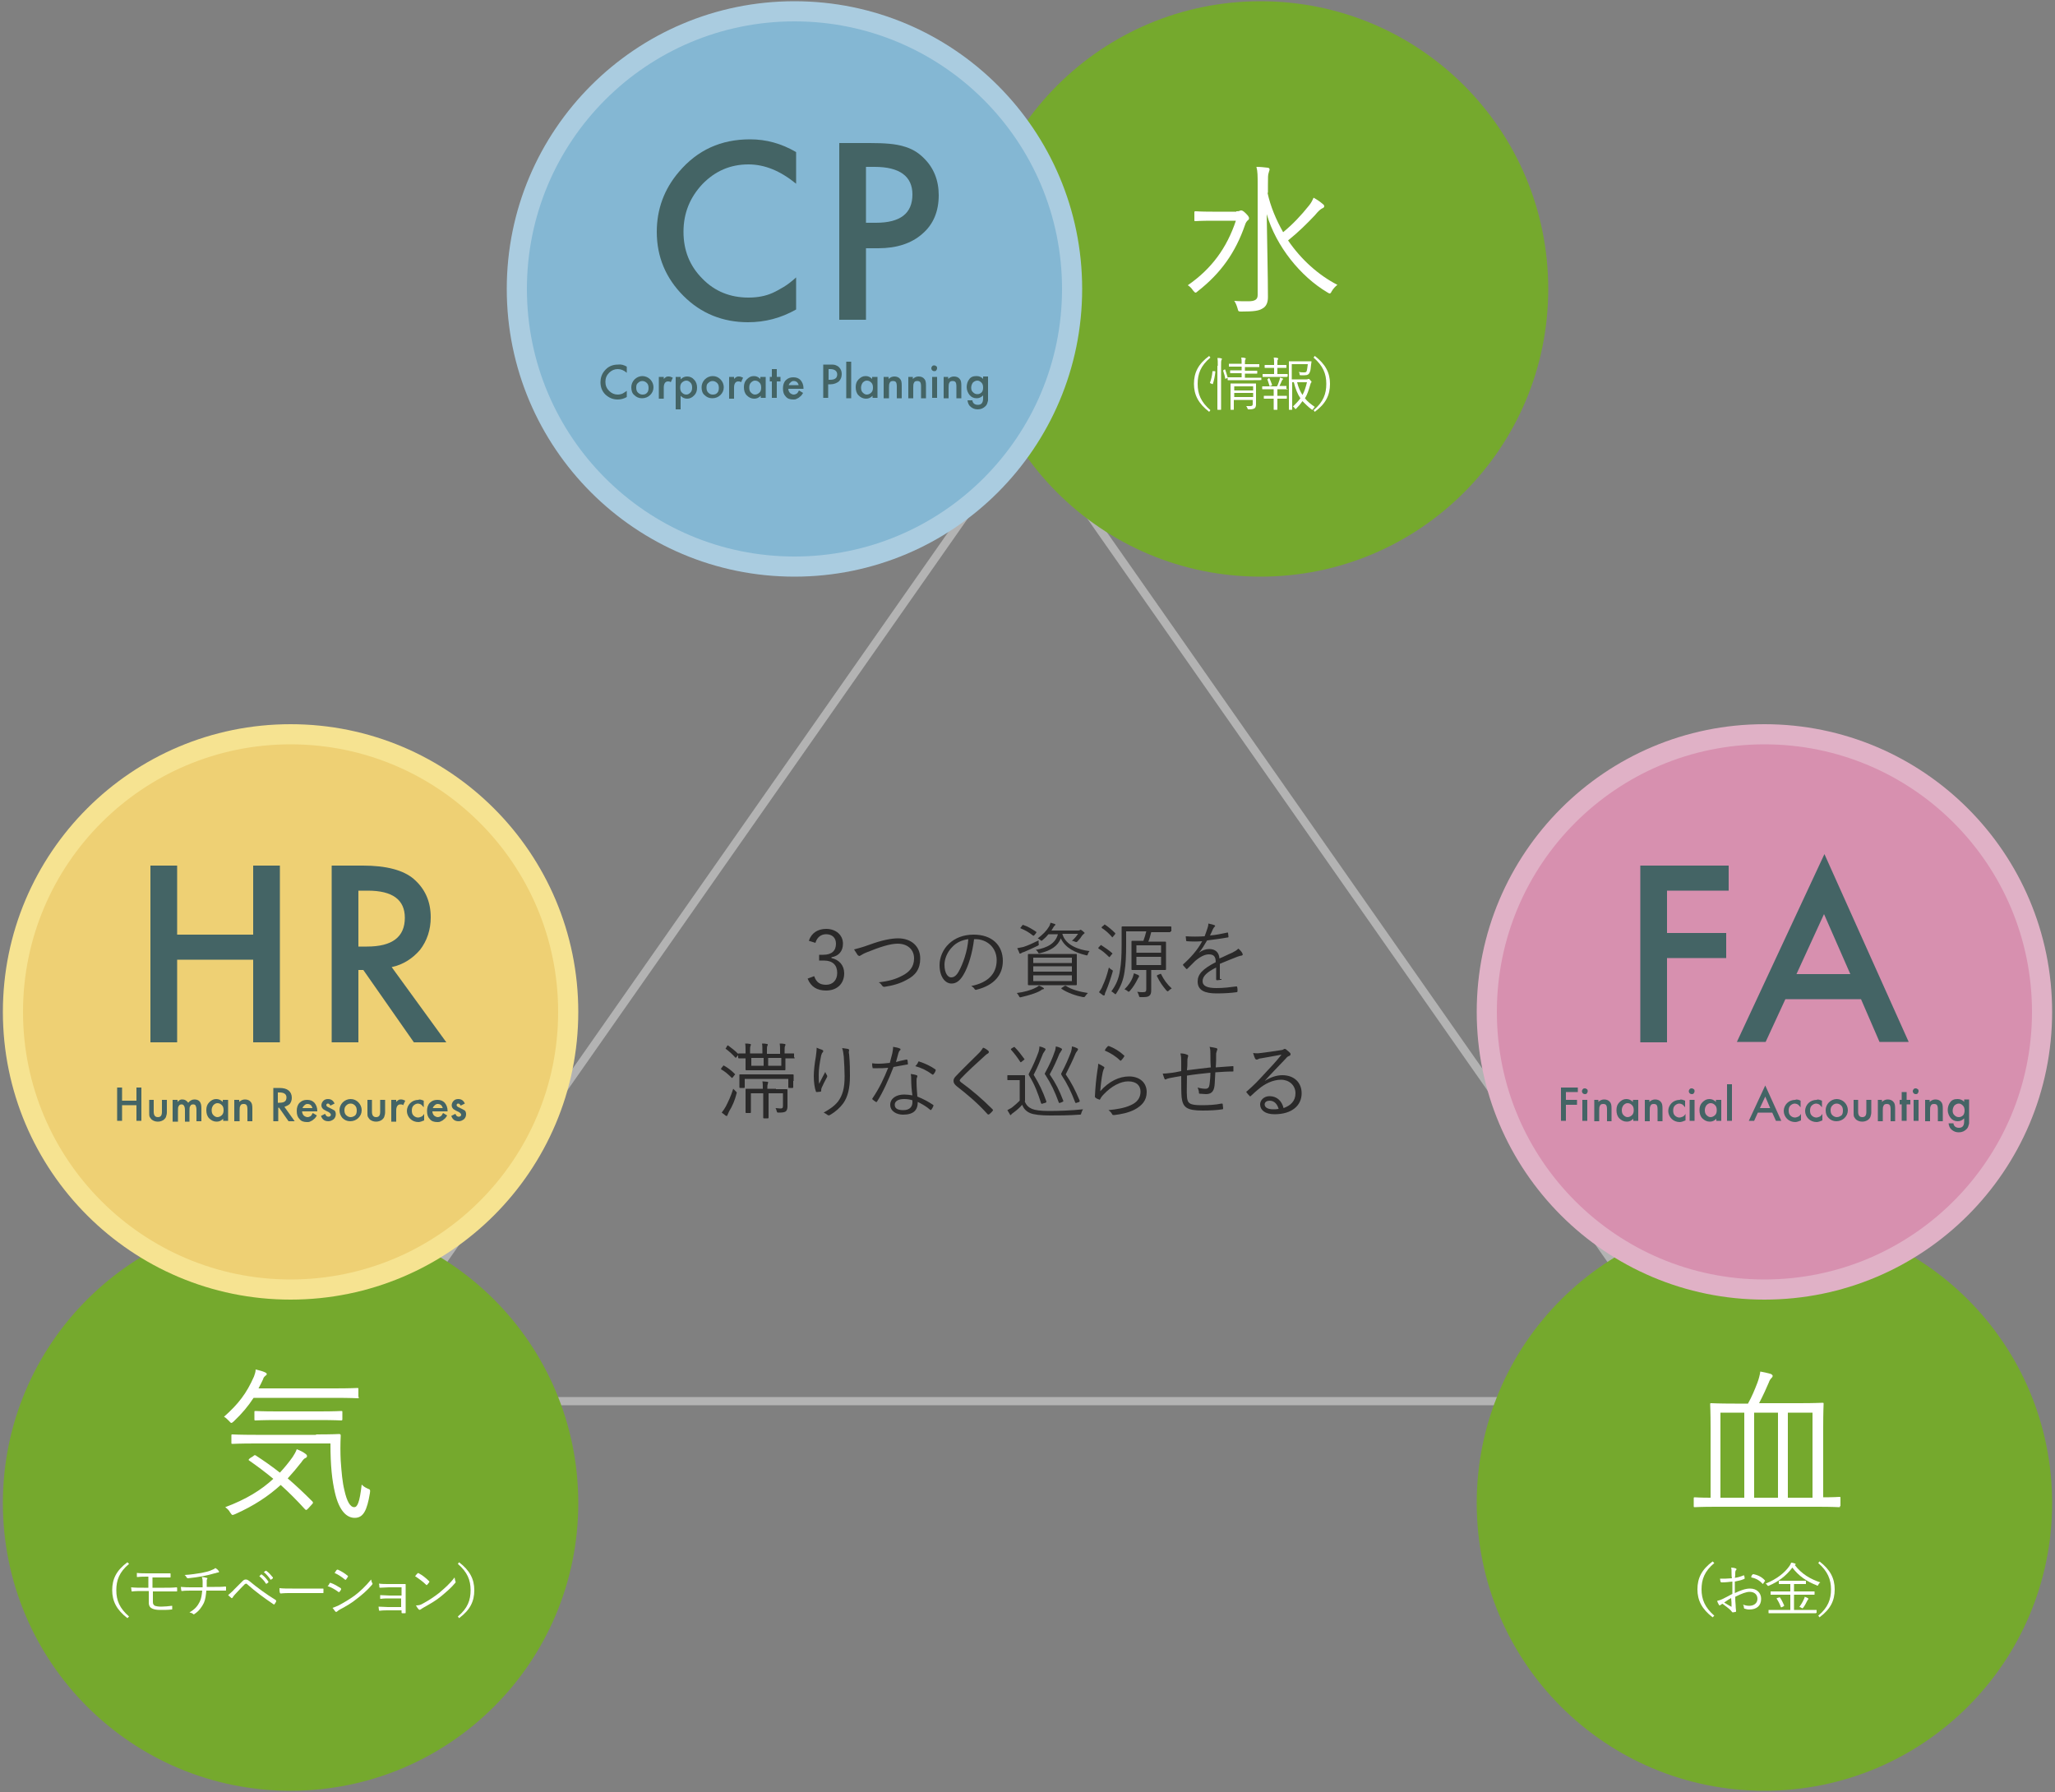 <?xml version="1.0" encoding="utf-8"?>
<!-- Generator: Adobe Illustrator 16.0.0, SVG Export Plug-In . SVG Version: 6.00 Build 0)  -->
<!DOCTYPE svg PUBLIC "-//W3C//DTD SVG 1.1//EN" "http://www.w3.org/Graphics/SVG/1.1/DTD/svg11.dtd">
<svg version="1.1" id="レイヤー_1" xmlns="http://www.w3.org/2000/svg" xmlns:xlink="http://www.w3.org/1999/xlink" x="0px"
	 y="0px" width="500px" height="436px" viewBox="0 0 500 436" style="enable-background:new 0 0 500 436;" xml:space="preserve">
<rect x="0" y="0" width="500" height="436" fill="#808080" stroke="none"/>
<style type="text/css">
<![CDATA[
	.st0{fill:#AACCE0;}
	.st1{fill:#E0B1C6;}
	.st2{fill:#B3B3B3;}
	.st3{fill:#84B7D3;}
	.st4{enable-background:new    ;}
	.st5{fill:#EED074;}
	.st6{fill:#F6E391;}
	.st7{fill:#2A2929;}
	.st8{fill:#FFFFFF;}
	.st9{fill:#D790AF;}
	.st10{fill:#75A92D;}
	.st11{fill:#446465;}
]]>
</style>
<g>
	<g id="多角形_2_2_" transform="translate(179.5 72)">
		<path class="st2" d="M70.5,33.4L-93.7,267.9h328.3L70.5,33.4 M70.5,29.9l168,240h-336L70.5,29.9z"/>
	</g>
	<g>
		<g class="st4">
			<path class="st7" d="M175.9,259.4c0.1-0.2,0.2-0.2,0.3-0.1c0.9,0.5,1.7,1.1,2.6,2c0.1,0.1,0.1,0.1-0.1,0.3l-0.4,0.5
				c-0.1,0.2-0.2,0.2-0.3,0.1c-0.8-0.8-1.6-1.5-2.5-2c-0.1-0.1-0.1-0.1,0-0.3L175.9,259.4z M177.4,270.4c-0.2,0.4-0.3,0.7-0.4,0.9
				c0,0.2-0.1,0.2-0.2,0.2c-0.1,0-0.2,0-0.3-0.1c-0.2-0.2-0.5-0.4-0.9-0.7c0.4-0.5,0.7-1,1-1.5c0.6-1.2,1.2-2.4,1.8-4.3
				c0.2,0.2,0.4,0.4,0.6,0.6c0.3,0.3,0.3,0.3,0.2,0.6C178.8,267.7,178.2,269.1,177.4,270.4z M176.9,254.5c0.2-0.2,0.2-0.2,0.3-0.1
				c0.8,0.6,1.6,1.2,2.4,2c0.1,0.1,0.1,0.1,0,0.3l-0.4,0.5c-0.2,0.2-0.2,0.2-0.3,0.1c-0.7-0.8-1.6-1.6-2.3-2.1
				c-0.1-0.1-0.1-0.1,0.1-0.3L176.9,254.5z M193.4,257.3c0,0.1,0,0.2-0.2,0.2c-0.1,0-0.6,0-2.1,0v0.8c0,1.3,0,1.8,0,1.9
				c0,0.1,0,0.2-0.2,0.2c-0.1,0-0.7,0-2.6,0h-4.1c-1.8,0-2.5,0-2.6,0c-0.1,0-0.2,0-0.2-0.2c0-0.1,0-0.7,0-1.9v-0.8
				c-1.1,0-1.6,0-1.6,0c-0.1,0-0.2,0-0.2-0.2v-0.8c0-0.1,0-0.2,0.2-0.2c0.1,0,0.5,0,1.6,0v-0.5c0-0.8,0-1.5-0.1-1.9
				c0.5,0,0.8,0,1.2,0.1c0.2,0,0.2,0.1,0.2,0.2s-0.1,0.2-0.1,0.3c-0.1,0.2-0.1,0.6-0.1,1.3v0.5h3v-0.4c0-1,0-1.6-0.1-2
				c0.5,0,0.8,0,1.2,0.1c0.2,0,0.2,0.1,0.2,0.2c0,0.1-0.1,0.2-0.1,0.3c-0.1,0.1-0.1,0.5-0.1,1.4v0.5h3.2v-0.5c0-0.9,0-1.5-0.1-2
				c0.5,0,0.8,0,1.2,0.1c0.2,0,0.2,0.1,0.2,0.2c0,0.1,0,0.2-0.1,0.3c-0.1,0.2-0.1,0.6-0.1,1.3v0.5c1.4,0,2,0,2.1,0
				c0.2,0,0.2,0,0.2,0.2V257.3z M193,263c0,1.2,0,1.4,0,1.5c0,0.1,0,0.2-0.2,0.2H192c-0.1,0-0.2,0-0.2-0.2v-2h-10.6v2
				c0,0.1,0,0.2-0.2,0.2h-0.9c-0.1,0-0.2,0-0.2-0.2c0-0.1,0-0.3,0-1.6v-0.5c0-0.5,0-0.7,0-0.8c0-0.2,0-0.2,0.2-0.2
				c0.1,0,0.8,0,2.9,0h7c2,0,2.8,0,2.9,0c0.1,0,0.2,0,0.2,0.2c0,0.1,0,0.3,0,0.7V263z M188.8,265c1.9,0,2.5,0,2.6,0
				c0.1,0,0.2,0,0.2,0.2c0,0.1,0,0.6,0,1.7v0.6c0,0.7,0,1.1,0,1.7c0,0.5-0.1,0.9-0.4,1.2c-0.3,0.2-0.7,0.3-1.7,0.3
				c-0.4,0-0.4,0-0.5-0.3c-0.1-0.4-0.2-0.6-0.3-0.8c0.4,0,0.8,0.1,1.2,0.1c0.4,0,0.6-0.1,0.6-0.6V266h-3.5v3.2c0,1.9,0,2.6,0,2.7
				c0,0.1,0,0.2-0.2,0.2h-0.9c-0.1,0-0.2,0-0.2-0.2c0-0.1,0-0.8,0-2.7V266h-3v2.7c0,1.4,0,1.8,0,1.9c0,0.1,0,0.2-0.2,0.2h-0.9
				c-0.1,0-0.2,0-0.2-0.2c0-0.1,0-0.5,0-2v-1.8c0-1.2,0-1.6,0-1.7c0-0.1,0-0.2,0.2-0.2c0.1,0,0.8,0,2.6,0h1.4c0-0.8,0-1.3-0.1-1.8
				c0.5,0,0.9,0.1,1.2,0.1c0.2,0,0.2,0.1,0.2,0.2c0,0.1-0.1,0.2-0.1,0.4c-0.1,0.2-0.1,0.5-0.1,1.1v0H188.8z M185.8,257.4h-3v1.9h3
				V257.4z M190.1,257.4h-3.2v1.9h3.2V257.4z"/>
			<path class="st7" d="M200,255.4c0.2,0.1,0.3,0.2,0.3,0.3c0,0.1,0,0.2-0.1,0.3c-0.2,0.2-0.3,0.4-0.4,0.8c-0.4,1.9-0.6,3.5-0.6,4.6
				c0,0.8,0,1.6,0.1,2.3c0.4-0.8,1-2,1.5-2.9c0.1,0.4,0.3,0.6,0.4,0.8c0.1,0.2,0.1,0.3,0,0.5c-0.5,0.9-1,1.9-1.3,2.6
				c-0.1,0.3-0.1,0.5-0.1,0.6c0,0.2,0,0.2-0.1,0.3c-0.2,0-0.6,0.1-1,0.1c-0.1,0-0.2-0.1-0.2-0.2c-0.3-0.8-0.5-2.2-0.5-3.7
				c0-1.2,0.2-3.1,0.5-4.7c0.1-0.8,0.2-1.5,0.2-2.2C199.1,255.1,199.6,255.3,200,255.4z M206.3,255.2c0.3,0.1,0.3,0.2,0.3,0.4
				c-0.1,0.2-0.1,0.6,0,0.9c0.2,2.2,0.2,3.9,0.2,5.3c0,2.9-0.5,5-1.6,6.6c-0.8,1.1-1.9,2.1-3.3,2.9c-0.2,0.1-0.3,0.1-0.5,0
				c-0.3-0.2-0.7-0.5-1-0.6c1.6-0.9,2.6-1.6,3.5-2.7c1.1-1.5,1.6-3.2,1.6-6.1c0-1.4-0.1-3.3-0.2-4.8c-0.1-1-0.2-1.5-0.4-2.1
				C205.4,255.1,205.9,255.1,206.3,255.2z"/>
			<path class="st7" d="M220.5,257.8c0.2,0,0.2,0,0.3,0.1c0,0.2,0.1,0.6,0.1,0.9c0,0.2,0,0.2-0.2,0.2c-1.1,0.2-2.2,0.4-3.3,0.6
				c-1.2,3.1-2.6,6.2-4,8.4c-0.1,0.2-0.2,0.1-0.3,0.1c-0.3-0.2-0.6-0.4-0.8-0.6c-0.1-0.1-0.1-0.2,0-0.3c1.7-2.5,2.8-4.9,3.8-7.4
				c-0.9,0.1-1.7,0.1-2.5,0.1c-0.3,0-0.6,0-1.1,0c-0.2,0-0.2,0-0.2-0.2c-0.1-0.3-0.1-0.6-0.1-1c0.6,0.1,1.2,0.1,1.6,0.1
				c0.9,0,1.7-0.1,2.7-0.2c0.2-0.8,0.4-1.5,0.6-2.3c0.1-0.6,0.2-1,0.2-1.6c0.6,0.1,1.2,0.2,1.6,0.4c0.1,0,0.2,0.1,0.2,0.2
				c0,0.1,0,0.2-0.2,0.3c-0.1,0.1-0.2,0.3-0.3,0.6c-0.2,0.7-0.4,1.5-0.6,2.2C218.6,258.2,219.5,258,220.5,257.8z M221.7,262.6
				c0-0.4,0-0.8-0.1-1.3c0.5,0.1,0.9,0.1,1.4,0.3c0.1,0,0.2,0.1,0.2,0.2c0,0.1,0,0.2-0.1,0.4c-0.1,0.2-0.1,0.5-0.1,0.9
				c0,1.2,0.1,2.4,0.2,3.7c1.5,0.6,2.6,1.2,3.8,2c0.2,0.1,0.1,0.2,0.1,0.3c-0.1,0.3-0.3,0.6-0.5,0.9c-0.1,0.1-0.2,0.1-0.3,0
				c-0.9-0.8-2-1.4-3-1.9c0,2-1,3.1-3.6,3.1c-1.5,0-3.1-0.8-3.1-2.4c0-1.5,1.4-2.5,3.4-2.5c0.6,0,1.4,0.1,2,0.2
				C221.8,265.3,221.7,263.7,221.7,262.6z M220,267.4c-1.6,0-2.3,0.6-2.3,1.4c0,0.9,0.7,1.3,2.1,1.3c1.6,0,2.2-0.9,2.2-1.9
				c0-0.3,0-0.4,0-0.5C221.4,267.5,220.7,267.4,220,267.4z M223.4,258.4c0.1-0.2,0.2-0.2,0.3-0.1c1.3,0.4,2.8,1.1,3.9,1.9
				c0.1,0.1,0.1,0.2,0,0.4c-0.1,0.3-0.3,0.6-0.5,0.8c-0.1,0.1-0.2,0.1-0.3,0c-1.2-0.9-2.6-1.6-4.1-2
				C223.1,259,223.3,258.7,223.4,258.4z"/>
			<path class="st7" d="M240.5,255.7c0.1,0.1,0.1,0.2,0.1,0.3c0,0.1-0.1,0.2-0.2,0.3c-0.2,0.1-0.4,0.2-0.7,0.5c-2,1.8-4.4,4-5.9,5.6
				c-0.2,0.2-0.3,0.4-0.3,0.5c0,0.1,0.1,0.2,0.3,0.4c2.5,1.8,5.1,4,7.7,6.6c0.1,0.2,0.2,0.2,0,0.4c-0.2,0.3-0.6,0.6-0.8,0.8
				c-0.2,0.1-0.2,0.1-0.4,0c-2.6-2.9-5.2-5-7.5-6.8c-0.5-0.4-0.8-0.8-0.8-1.3s0.2-0.8,0.7-1.3c1.6-1.7,3.8-3.8,5.6-5.6
				c0.4-0.4,0.6-0.8,0.9-1.2C239.6,255,240.2,255.4,240.5,255.7z"/>
			<path class="st7" d="M249.3,267.9c0.4,1,0.9,1.5,1.8,1.9c0.7,0.3,2.1,0.5,4,0.5c2.6,0,5.4-0.1,8.4-0.4c-0.2,0.3-0.3,0.6-0.4,0.9
				c-0.1,0.4-0.1,0.4-0.5,0.4c-2.6,0.2-5.1,0.2-7.1,0.2c-2.2,0-4-0.2-4.9-0.6c-0.9-0.4-1.5-1-1.9-2c-0.6,0.7-1.3,1.3-2.1,1.9
				c-0.3,0.2-0.4,0.3-0.5,0.4c-0.1,0.1-0.1,0.2-0.2,0.2c-0.1,0-0.2-0.1-0.2-0.2c-0.2-0.3-0.4-0.7-0.6-1c0.5-0.3,0.8-0.4,1.2-0.7
				c0.6-0.5,1.2-1,1.8-1.6v-5h-1.4c-1,0-1.3,0-1.4,0c-0.2,0-0.2,0-0.2-0.2v-0.9c0-0.1,0-0.1,0.2-0.1c0.1,0,0.3,0,1.4,0h1.1
				c1,0,1.3,0,1.4,0c0.1,0,0.2,0,0.2,0.1c0,0.1,0,0.6,0,1.9V267.9z M246.6,254.8c0.2-0.1,0.2-0.1,0.3,0c0.8,0.8,1.5,1.7,2.3,2.8
				c0.1,0.1,0.1,0.2-0.1,0.3l-0.5,0.4c-0.2,0.2-0.3,0.2-0.4,0c-0.7-1.1-1.5-2.1-2.2-2.9c-0.1-0.1-0.1-0.1,0.1-0.3L246.6,254.8z
				 M253.7,268.5c-0.2,0.1-0.3,0.1-0.4-0.1c-0.8-2.5-1.5-4.4-2.9-6.7c-0.1-0.2-0.1-0.2-0.1-0.3s0-0.2,0.1-0.3
				c1.1-2.1,1.7-3.6,2.3-5.2c0.1-0.4,0.2-0.8,0.2-1.3c0.5,0.1,0.8,0.2,1.2,0.4c0.2,0.1,0.3,0.2,0.3,0.3c0,0.1-0.1,0.2-0.2,0.4
				c-0.1,0.2-0.3,0.4-0.4,0.6c-0.7,1.7-1.2,3.1-2.3,5.2c1.4,2.3,2.2,4,3.1,6.5c0,0.1,0,0.2-0.2,0.3L253.7,268.5z M258,268.3
				c-0.3,0.1-0.3,0.1-0.4-0.1c-1-2.7-1.8-4.4-3.2-6.6c-0.1-0.2-0.2-0.2-0.2-0.3c0-0.1,0-0.1,0.1-0.3c1.1-2,1.8-3.6,2.3-5.1
				c0.2-0.4,0.2-0.8,0.3-1.3c0.5,0.1,0.8,0.2,1.2,0.4c0.2,0.1,0.3,0.2,0.3,0.3c0,0.1-0.1,0.3-0.2,0.4c-0.1,0.1-0.2,0.4-0.4,0.6
				c-0.7,1.7-1.4,3.3-2.4,5.1c1.5,2.2,2.3,3.8,3.3,6.4c0.1,0.1,0,0.2-0.2,0.3L258,268.3z M262,268.3c-0.3,0.1-0.3,0.1-0.4-0.1
				c-1-2.6-1.9-4.5-3.3-6.6c-0.1-0.2-0.1-0.2-0.1-0.3s0-0.2,0.1-0.3c1.1-2.1,1.6-3.3,2.3-5.1c0.1-0.4,0.2-0.8,0.2-1.3
				c0.5,0.1,0.8,0.2,1.2,0.4c0.2,0.1,0.3,0.2,0.3,0.3c0,0.1-0.1,0.2-0.2,0.4c-0.1,0.1-0.3,0.4-0.4,0.6c-0.7,1.7-1.4,3.1-2.4,5.1
				c1.4,2,2.3,3.8,3.4,6.4c0,0.1,0,0.2-0.1,0.3L262,268.3z"/>
			<path class="st7" d="M268.5,259.5c0.2,0.1,0.3,0.3,0.1,0.5c-0.1,0.2-0.2,0.5-0.3,0.9c-0.3,1.4-0.5,3.2-0.6,4.6
				c2.1-2.4,4.6-3.6,7-3.6c2.7,0,4.3,1.6,4.3,3.8c0,2-1.1,3.3-3,4.3c-1.6,0.8-3.3,1.1-4.9,1.3c-0.3,0-0.4,0-0.5-0.2
				c-0.2-0.4-0.5-0.7-0.9-1c2-0.2,3.9-0.5,5.4-1.2c1.6-0.7,2.4-1.8,2.4-3.3c0-1.4-0.9-2.5-3-2.5c-1.9,0-4.1,1.2-5.9,3.1
				c-0.5,0.5-0.7,0.8-0.9,1.2c-0.1,0.2-0.2,0.2-0.3,0.1c-0.3-0.1-0.6-0.2-0.8-0.4c-0.1-0.1-0.2-0.1-0.2-0.3c0.1-2.2,0.3-4.3,0.6-6.3
				c0.1-0.6,0.2-1.1,0.2-1.7C267.7,259,268.2,259.3,268.5,259.5z M269.5,254.6c0.1-0.1,0.1-0.1,0.3-0.1c1.3,0.5,2.5,1.2,3.7,2.3
				c0.1,0.1,0.1,0.1,0,0.3c-0.2,0.3-0.4,0.6-0.7,0.9c-0.1,0.1-0.2,0.1-0.3,0c-1-1-2.3-1.8-3.7-2.4
				C269,255.1,269.3,254.8,269.5,254.6z"/>
			<path class="st7" d="M294.5,256.4c0-0.6,0-1.1-0.2-1.7c0.7,0.1,1.2,0.2,1.6,0.3c0.2,0.1,0.3,0.1,0.3,0.3c0,0.1-0.1,0.2-0.1,0.3
				c-0.1,0.2-0.1,0.4-0.2,0.7c0,1.2,0,2.3-0.1,3.4c1.5-0.1,2.8-0.2,4.1-0.3c0.2,0,0.2,0,0.2,0.2c0,0.3,0,0.6,0,0.9
				c0,0.2,0,0.2-0.2,0.2c-1.4,0-2.7,0.1-4.2,0.2c-0.1,1.3-0.1,2.5-0.2,3.3c-0.2,1.5-0.9,2-2.1,2c-0.5,0-1-0.1-1.5-0.1
				c-0.2,0-0.2-0.1-0.2-0.4c0-0.4-0.2-0.7-0.3-1.1c0.7,0.2,1.3,0.3,1.9,0.3c0.6,0,0.9-0.3,1-1.1c0.1-0.8,0.2-1.8,0.2-2.8
				c-1.9,0.2-3.9,0.4-5.7,0.7c0,2.1-0.1,4,0,5.1c0.1,1.7,0.7,2.1,3.6,2.1c1.7,0,3.4-0.1,4.8-0.4c0.2,0,0.3,0,0.3,0.2
				c0,0.3,0.1,0.7,0.1,0.9c0,0.2,0,0.3-0.2,0.3c-1.2,0.2-3,0.3-4.8,0.3c-3.9,0-4.8-0.8-5.1-3.2c-0.1-0.9-0.1-3.1-0.1-5.2
				c-1.1,0.2-1.9,0.3-2.8,0.5c-0.3,0.1-0.6,0.1-0.9,0.3c-0.2,0.1-0.3,0-0.4-0.2c-0.1-0.3-0.3-0.8-0.4-1.2c0.4,0,0.9,0,1.5-0.1
				c1.1-0.1,2.1-0.3,3-0.5c0-0.8,0-1.5,0-2.3c0-0.8,0-1.2-0.2-2c0.6,0,1.2,0.1,1.6,0.3c0.2,0,0.3,0.2,0.3,0.3c0,0.1-0.1,0.3-0.1,0.4
				c-0.1,0.3-0.1,0.5-0.1,0.9c0,0.8,0,1.4-0.1,2.2c1.7-0.2,3.9-0.5,5.8-0.7C294.5,258.7,294.5,257.5,294.5,256.4z"/>
			<path class="st7" d="M307.7,263c1.4-0.9,2.9-1.4,4.3-1.4c2.9,0,4.7,1.8,4.7,4.4c0,3-2.4,5.1-6.6,5.1c-2.4,0-3.5-1.1-3.5-2.4
				c0-1,0.9-2,2.3-2c1.8,0,3,1.2,3.4,2.9c1.7-0.6,2.9-1.7,2.9-3.6c0-2-1.6-3.3-3.5-3.3c-2,0-4,1-5.5,2.3c-0.6,0.5-1.2,1-1.8,1.6
				c-0.2,0.2-0.3,0.2-0.4,0c-0.2-0.2-0.5-0.5-0.7-0.8c-0.1-0.1-0.1-0.2,0.1-0.3c1.6-1.4,2.6-2.4,4.5-4.5c1.2-1.3,2.4-2.5,3.9-4.4
				c-1.7,0.3-3.2,0.6-5,0.9c-0.3,0-0.5,0.1-0.7,0.2c-0.1,0.1-0.3,0.1-0.4,0.1c-0.1,0-0.2-0.1-0.3-0.2c-0.2-0.4-0.3-0.7-0.5-1.4
				c0.7,0.1,1.2,0.1,1.8,0c1.6-0.2,3.2-0.4,5-0.7c0.2,0,0.5-0.1,0.6-0.2c0.1-0.1,0.2-0.1,0.3-0.1c0.1,0,0.2,0,0.4,0.2
				c0.4,0.3,0.7,0.6,0.9,0.8c0.1,0.1,0.1,0.2,0.1,0.3c0,0.2-0.1,0.3-0.3,0.4c-0.3,0.1-0.5,0.2-0.9,0.7
				C311,259.5,309.6,260.9,307.7,263L307.7,263z M308.9,267.8c-0.6,0-1.2,0.3-1.2,0.9c0,0.7,0.7,1.2,2.1,1.2c0.4,0,0.8,0,1.3-0.1
				C310.8,268.7,310.1,267.8,308.9,267.8z"/>
		</g>
		<g class="st4">
			<path class="st7" d="M196.8,228.9c0.6-1.9,2.2-2.9,4.2-2.9c2.4,0,4.1,1.5,4.1,3.6c0,1.8-1,3-2.8,3.3v0.2c1.9,0.4,3.1,1.8,3.1,3.7
				c0,2.6-1.8,4.2-4.4,4.2c-2.2,0-3.7-0.9-4.5-2.9l1.6-0.6c0.5,1.5,1.4,2.1,2.9,2.1c1.6,0,2.7-1.1,2.7-2.9c0-1.9-1.1-3-3.3-3h-1.1
				v-1.4h1c2.1,0,3.1-1,3.1-2.7c0-1.5-1-2.3-2.4-2.3c-1.2,0-2.2,0.7-2.6,2.1L196.8,228.9z"/>
			<path class="st7" d="M211.7,229.8c2.7-1,5.1-1.5,6.8-1.5c3.3,0,5.4,2,5.4,4.9c0,2.5-1.1,4.1-3.3,5.2c-1.6,0.9-3.4,1.4-5.4,1.7
				c-0.3,0-0.4-0.1-0.5-0.2c-0.2-0.3-0.5-0.7-0.9-0.9c2.6-0.3,4.2-0.8,5.7-1.6c1.8-0.9,2.9-2.2,2.9-4.2c0-2.2-1.6-3.6-4-3.6
				c-1.8,0-4.3,0.8-7.5,2.1c-0.8,0.3-1.2,0.6-1.4,0.7c-0.2,0.1-0.3,0.2-0.4,0.2c-0.1,0-0.2-0.1-0.4-0.2c-0.2-0.3-0.6-0.9-0.9-1.4
				C208.5,230.8,209.5,230.6,211.7,229.8z"/>
			<path class="st7" d="M237,228.5c-0.4,3.4-1.4,6.7-2.6,8.7c-0.9,1.5-1.8,2.1-2.9,2.1c-1.5,0-2.9-1.6-2.9-4.5
				c0-1.8,0.8-3.8,2.3-5.2s3.5-2.2,6-2.2c4.5,0,7.1,2.6,7.1,6.4c0,3.3-2,5.9-6.4,7c-0.2,0.1-0.4,0-0.5-0.2c-0.1-0.2-0.4-0.5-0.8-0.7
				c4-0.8,6.2-2.9,6.2-6.3c0-3-2.3-5.1-5.2-5.1H237z M231.7,230.4c-1.3,1.3-1.9,3-1.9,4.3c0,2.2,0.9,3.1,1.6,3.1
				c0.7,0,1.3-0.4,1.9-1.5c1-1.8,2.1-4.9,2.3-7.8C234,228.7,232.6,229.4,231.7,230.4z"/>
			<path class="st7" d="M253.8,240.7c-0.2,0-0.4,0.1-0.6,0.3c-1.2,0.7-3,1.2-4.7,1.6c-0.4,0.1-0.4,0.1-0.6-0.3
				c-0.2-0.3-0.3-0.5-0.5-0.7c1.7-0.2,3.5-0.7,4.6-1.3c0.3-0.1,0.5-0.3,0.8-0.5c0.5,0.2,0.7,0.3,1,0.5c0.1,0.1,0.2,0.1,0.2,0.2
				C254,240.6,253.9,240.7,253.8,240.7z M252.5,230.1c-1.2,0.6-2.4,1.1-3.3,1.5c-0.4,0.1-0.6,0.2-0.7,0.3c-0.1,0.1-0.2,0.1-0.3,0.1
				c-0.1,0-0.2,0-0.2-0.2c-0.1-0.3-0.3-0.7-0.5-1.1c0.4-0.1,0.9-0.2,1.5-0.3c1.2-0.4,2.3-0.9,3.7-1.6c0,0.2,0,0.5,0,0.7
				C252.8,229.9,252.8,229.9,252.5,230.1z M248.7,225.2c0.1-0.2,0.2-0.2,0.4-0.1c1,0.3,2.1,1,3,1.6c0.1,0.1,0.1,0.1,0,0.3l-0.4,0.5
				c-0.2,0.2-0.2,0.2-0.4,0.1c-1-0.8-1.9-1.3-2.9-1.7c-0.2-0.1-0.2-0.1,0-0.3L248.7,225.2z M262,237.5c0,1.4,0,1.9,0,2
				c0,0.1,0,0.2-0.2,0.2c-0.1,0-0.8,0-2.8,0h-5.9c-2,0-2.7,0-2.8,0c-0.1,0-0.2,0-0.2-0.2c0-0.1,0-0.6,0-2v-3.2c0-1.4,0-1.9,0-2
				c0-0.1,0-0.2,0.2-0.2c0.1,0,0.8,0,2.8,0h5.9c2,0,2.7,0,2.8,0c0.1,0,0.2,0,0.2,0.2c0,0.1,0,0.6,0,2V237.5z M260.8,233h-9.4v1.3
				h9.4V233z M260.8,235.1h-9.4v1.3h9.4V235.1z M260.8,237.3h-9.4v1.4h9.4V237.3z M258.5,227.3c0.8,2.7,4,3.8,6.6,4.1
				c-0.2,0.2-0.3,0.4-0.4,0.7c-0.1,0.4-0.2,0.4-0.5,0.3c-2.5-0.6-5-1.7-6.1-4.1c-0.7,1.9-2.5,3-5,3.6c-0.4,0.1-0.4,0.1-0.6-0.3
				c-0.1-0.2-0.3-0.4-0.5-0.5c2.9-0.5,4.8-1.6,5.4-3.8h-2.3c-0.4,0.5-0.8,0.9-1.4,1.4c-0.1,0.1-0.2,0.2-0.3,0.2s-0.2-0.1-0.3-0.2
				s-0.4-0.3-0.6-0.4c1.2-0.9,2.1-1.8,2.7-2.8c0.2-0.3,0.3-0.6,0.4-1c0.4,0.1,0.7,0.2,1,0.3c0.2,0.1,0.2,0.1,0.2,0.2
				c0,0.1-0.1,0.1-0.2,0.2c-0.1,0.1-0.2,0.3-0.3,0.4c-0.2,0.3-0.3,0.6-0.5,0.8h6.4c0.3,0,0.5,0,0.5-0.1c0.1,0,0.2-0.1,0.2-0.1
				c0.1,0,0.2,0.1,0.5,0.3c0.3,0.3,0.5,0.4,0.5,0.5c0,0.1-0.1,0.1-0.2,0.2c-0.1,0.1-0.2,0.2-0.4,0.4c-0.3,0.5-0.6,0.9-1.1,1.4
				c-0.2,0.2-0.2,0.2-0.3,0.2c-0.1,0-0.2,0-0.4-0.1c-0.2-0.1-0.5-0.2-0.7-0.2c0.6-0.5,1.1-1.1,1.5-1.7H258.5z M259,239.9
				c0.2-0.1,0.2-0.1,0.4,0c1.4,0.9,3.3,1.4,5.3,1.7c-0.2,0.2-0.4,0.4-0.6,0.7c-0.2,0.3-0.2,0.3-0.6,0.3c-1.6-0.3-3.7-1-5.2-2
				c-0.1-0.1-0.1-0.2,0.1-0.3L259,239.9z"/>
			<path class="st7" d="M267.7,230.1c0.1-0.2,0.2-0.2,0.3-0.1c0.9,0.6,1.7,1.1,2.6,1.9c0.1,0.1,0.1,0.2-0.1,0.3l-0.4,0.5
				c-0.1,0.2-0.2,0.2-0.3,0.1c-0.8-0.8-1.6-1.5-2.5-2c-0.1-0.1-0.1-0.1,0-0.3L267.7,230.1z M269.1,241.1c-0.2,0.4-0.3,0.7-0.3,0.9
				c0,0.1-0.1,0.2-0.2,0.2c0,0-0.2,0-0.3-0.1c-0.2-0.2-0.6-0.4-0.9-0.7c0.3-0.4,0.7-1,0.9-1.6c0.6-1.3,1-2.4,1.5-4.4
				c0.2,0.2,0.4,0.4,0.6,0.5c0.4,0.2,0.4,0.2,0.3,0.6C270.2,238.2,269.7,239.7,269.1,241.1z M268.6,225.1c0.1-0.2,0.2-0.2,0.3-0.1
				c0.9,0.6,1.7,1.3,2.4,2c0.1,0.1,0.1,0.1,0,0.3l-0.5,0.6c-0.1,0.2-0.2,0.2-0.3,0c-0.8-0.9-1.6-1.6-2.4-2.1c-0.1-0.1-0.1-0.1,0-0.3
				L268.6,225.1z M284.8,226.6c0,0.1,0,0.2-0.2,0.2c-0.1,0-0.8,0-2.8,0h-1.7c-0.2,0.8-0.4,1.6-0.7,2.3h1.7c1.7,0,2.3,0,2.4,0
				c0.1,0,0.2,0,0.2,0.2c0,0.1,0,0.6,0,1.9v2.8c0,1.3,0,1.7,0,1.8c0,0.1,0,0.2-0.2,0.2c-0.1,0-0.7,0-2.4,0h-1v2.4c0,0.8,0,1.7,0,2.5
				c0,0.7-0.1,1.1-0.5,1.4c-0.4,0.3-0.9,0.3-2,0.3c-0.4,0-0.4,0-0.5-0.4c-0.1-0.3-0.2-0.6-0.4-0.9c0.6,0.1,0.9,0.1,1.3,0.1
				c0.7,0,0.9-0.1,0.9-0.7v-4.7h-1c-1.7,0-2.3,0-2.4,0c-0.1,0-0.2,0-0.2-0.2c0-0.1,0-0.6,0-1.8V231c0-1.3,0-1.7,0-1.9
				c0-0.1,0-0.2,0.2-0.2c0.1,0,0.7,0,2.4,0h0.3c0.3-0.8,0.5-1.5,0.7-2.3H274v3.3c0,2.7-0.1,4.7-0.4,6.6c-0.3,2-0.9,3.5-2,5.2
				c-0.1,0.2-0.2,0.2-0.2,0.2c-0.1,0-0.1-0.1-0.3-0.2c-0.2-0.2-0.5-0.4-0.7-0.5c1.1-1.5,1.8-3,2.1-5.1c0.3-1.8,0.4-3.6,0.4-6.2
				c0-3,0-4.2,0-4.3c0-0.1,0-0.2,0.2-0.2c0.1,0,0.8,0,2.8,0h6.1c2,0,2.7,0,2.8,0c0.1,0,0.2,0,0.2,0.2V226.6z M277.1,237.7
				c-0.1,0.1-0.2,0.3-0.3,0.5c-0.5,1-1.1,2-1.9,2.9c-0.1,0.1-0.2,0.2-0.3,0.2c-0.1,0-0.1-0.1-0.3-0.2c-0.2-0.2-0.5-0.3-0.7-0.4
				c1-1,1.6-1.9,2-2.9c0.1-0.3,0.2-0.6,0.3-1c0.3,0.1,0.8,0.3,1,0.4c0.2,0.1,0.2,0.2,0.2,0.2S277.2,237.6,277.1,237.7z M282.5,230
				h-6v1.8h6V230z M282.5,232.8h-6v2h6V232.8z M282.2,237c0.2-0.1,0.2-0.1,0.3,0c0.7,1.4,1.4,2.4,2.6,3.5c-0.2,0.1-0.4,0.2-0.7,0.5
				c-0.1,0.1-0.2,0.2-0.3,0.2c-0.1,0-0.1-0.1-0.3-0.2c-0.9-1.1-1.6-2-2.3-3.5c-0.1-0.1,0-0.2,0.2-0.3L282.2,237z"/>
			<path class="st7" d="M297.2,238.2c0,0.2,0,0.2-0.2,0.2c-0.2,0-0.6,0.1-0.9,0.1c-0.1,0-0.2-0.1-0.2-0.2c0-0.9,0-1.9,0-2.9
				c-2.2,1.1-3.3,2.1-3.3,3.3c0,1.2,1.1,1.7,3.4,1.7c1.7,0,3.3-0.2,4.8-0.4c0.1,0,0.2,0,0.2,0.1c0.1,0.3,0.1,0.7,0.1,1
				c0,0.2-0.1,0.3-0.2,0.3c-1.4,0.2-3.1,0.3-4.9,0.3c-2.8,0-4.6-0.7-4.6-2.9c0-1.7,1.1-3,4.4-4.7c0-1.4-0.5-1.9-1.7-1.9
				c-0.9,0-2,0.5-3.3,1.6c-0.7,0.7-1.2,1.2-1.9,1.9c-0.1,0.1-0.2,0.1-0.3,0c-0.2-0.2-0.5-0.6-0.7-0.8c-0.1-0.1-0.1-0.2,0-0.3
				c1.8-1.6,3.5-3.5,4.6-5.6c-1.2,0.1-2.5,0.1-3.7,0c-0.2,0-0.2-0.1-0.2-0.2c0-0.2-0.1-0.7-0.1-1c1.5,0.1,3,0.1,4.6,0
				c0.2-0.6,0.5-1.3,0.7-2c0.1-0.3,0.2-0.6,0.2-1.1c0.6,0.1,1.2,0.3,1.5,0.4c0.2,0.1,0.2,0.3,0,0.4c-0.1,0.1-0.2,0.2-0.4,0.6
				c-0.2,0.5-0.4,0.9-0.7,1.5c1.4-0.1,2.8-0.4,4.2-0.7c0.2,0,0.2,0,0.2,0.1c0,0.3,0.1,0.6,0.1,0.9c0,0.1,0,0.2-0.3,0.2
				c-1.6,0.3-3.3,0.5-4.9,0.7c-0.7,1.2-1.3,2.2-2,3l0,0c0.8-0.6,1.7-0.9,2.5-0.9c1.5,0,2.4,0.8,2.5,2.3c1-0.4,2.1-1,3.1-1.4
				c0.6-0.3,1.1-0.6,1.5-1c0.5,0.4,0.9,0.9,1,1.2c0.2,0.3,0,0.4-0.2,0.5c-0.2,0-0.6,0.1-1.1,0.3c-1.5,0.6-2.8,1.1-4.2,1.7V238.2z"/>
		</g>
	</g>
	<g>
		<path id="パス_1014_2_" class="st10" d="M429.3,295.7c38.7,0,70,31.3,70,70s-31.3,70-70,70s-70-31.3-70-70l0,0
			C359.3,327,390.7,295.7,429.3,295.7"/>
		<g class="st4">
			<path class="st8" d="M447.7,366.4c0,0.3,0,0.3-0.3,0.3c-0.2,0-1.4-0.1-5.1-0.1h-24.8c-3.7,0-4.9,0.1-5.1,0.1
				c-0.3,0-0.3,0-0.3-0.3v-1.8c0-0.3,0-0.3,0.3-0.3c0.2,0,1.2,0.1,3.8,0.1v-17c0-3.8-0.1-5.5-0.1-5.7c0-0.3,0-0.3,0.3-0.3
				c0.2,0,1.6,0.1,5.7,0.1h3.2c1-1.8,1.6-3.3,2.3-5.1c0.3-0.8,0.6-1.9,0.7-2.7c1,0.2,2,0.4,2.6,0.6c0.2,0.1,0.4,0.3,0.4,0.4
				c0,0.3-0.1,0.4-0.3,0.6c-0.2,0.2-0.5,0.6-0.6,1c-0.5,1.2-1.5,3.4-2.4,5.1h9.7c4,0,5.4-0.1,5.7-0.1c0.3,0,0.3,0,0.3,0.3
				c0,0.2-0.1,1.9-0.1,5.7v17c2.7,0,3.7-0.1,3.9-0.1c0.3,0,0.3,0,0.3,0.3V366.4z M424.4,343.7h-5.8v20.7h5.8V343.7z M432.6,343.7
				h-5.8v20.7h5.8V343.7z M441,343.7h-6v20.7h6V343.7z"/>
		</g>
		<g class="st4">
			<path class="st8" d="M417.1,380.3c-2.4,2-3.1,4-3.1,6.4s0.8,4.4,3.1,6.4l-0.4,0.4c-2.6-2-3.7-4.1-3.7-6.8c0-2.7,1-4.8,3.7-6.8
				L417.1,380.3z"/>
			<path class="st8" d="M421.3,382.7c0-0.6,0-1-0.1-1.3c0.4,0,0.9,0.1,1.1,0.2c0.1,0,0.2,0.1,0.2,0.2c0,0.1,0,0.1-0.1,0.2
				c-0.1,0.1-0.2,0.3-0.2,0.7c0,0.4,0,0.8-0.1,1.2c0.7-0.1,1.4-0.3,2.1-0.6c0.1,0,0.2,0,0.2,0.1c0,0.2,0.1,0.4,0.1,0.6
				c0,0.1,0,0.1-0.2,0.2c-0.7,0.3-1.3,0.4-2.2,0.6c0,0.9,0,1.8,0,2.8c1.3-0.6,2.5-1.1,3.7-1.1c1.7,0,2.7,1.1,2.7,2.5
				c0,1.7-1.1,2.6-2.9,2.6c-0.4,0-0.8-0.1-1.1-0.2c-0.1,0-0.2-0.1-0.2-0.4c0-0.2-0.1-0.4-0.2-0.6c0.5,0.2,1,0.3,1.5,0.3
				c1.1,0,2-0.6,2-1.7c0-1-0.7-1.7-1.9-1.7c-0.8,0-1.9,0.4-3.5,1.2c0,0.5,0,1.3,0.1,2.1c0,0.7,0.1,1.1,0.1,1.3c0,0.2,0,0.3-0.2,0.3
				c-0.2,0-0.4,0.1-0.6,0.1c-0.1,0-0.2-0.1-0.5-0.5c-0.5-0.5-1.2-1-2-1.6c-0.2,0.1-0.4,0.2-0.5,0.3c-0.1,0.1-0.1,0.1-0.2,0.1
				c-0.1,0-0.1-0.1-0.2-0.2c-0.1-0.2-0.3-0.5-0.4-0.9c0.4-0.1,0.8-0.2,1.4-0.5c0.6-0.3,1.4-0.7,2.3-1.2c0-1,0-2,0-3
				c-0.9,0.1-1.6,0.2-2.6,0.2c-0.2,0-0.2-0.1-0.3-0.2c0-0.2-0.1-0.4-0.1-0.7c0.9,0,1.8,0,2.9-0.1
				C421.3,383.6,421.3,383.2,421.3,382.7z M419.5,389.9c0.7,0.4,1.1,0.7,1.7,1c0.1,0.1,0.1,0,0.1-0.1c0-0.6,0-1.2-0.1-2
				C420.7,389.1,420.2,389.4,419.5,389.9z M426.4,383.1c0.1-0.1,0.1-0.1,0.2-0.1c1.1,0.2,2.1,0.7,2.8,1.5c0.1,0.1,0.1,0.1,0,0.2
				c-0.1,0.2-0.3,0.4-0.4,0.6c-0.1,0.1-0.1,0.1-0.2,0c-0.7-0.8-1.6-1.3-2.7-1.5C426.1,383.4,426.2,383.3,426.4,383.1z"/>
			<path class="st8" d="M442.4,385.6c-0.1,0.2-0.1,0.2-0.2,0.2c-0.1,0-0.1,0-0.2-0.1c-2.4-0.9-4.4-2.3-5.9-4.3
				c-1.6,2.1-3.4,3.4-5.7,4.4c-0.2,0.1-0.2,0.1-0.4-0.1c-0.1-0.2-0.3-0.3-0.4-0.4c2.7-1.1,4.6-2.6,5.8-4.3c0.2-0.3,0.3-0.5,0.4-0.8
				c0.3,0,0.6,0.1,0.9,0.2c0.1,0,0.2,0.1,0.2,0.2c0,0,0,0.1-0.1,0.1c-0.1,0-0.1,0.1-0.1,0.1c1.7,2.2,3.8,3.4,6.2,4.2
				C442.6,385.2,442.5,385.4,442.4,385.6z M441.9,392.4c0,0.1,0,0.1-0.1,0.1c-0.1,0-0.5,0-1.9,0h-7.6c-1.4,0-1.8,0-1.9,0
				c-0.1,0-0.1,0-0.1-0.1v-0.6c0-0.1,0-0.1,0.1-0.1c0.1,0,0.5,0,1.9,0h3.3V388h-2.8c-1.4,0-1.8,0-1.9,0c-0.1,0-0.1,0-0.1-0.1v-0.6
				c0-0.1,0-0.1,0.1-0.1c0.1,0,0.5,0,1.9,0h2.8v-1.8h-0.9c-1.3,0-1.7,0-1.8,0c-0.1,0-0.1,0-0.1-0.1v-0.6c0-0.1,0-0.1,0.1-0.1
				c0.1,0,0.5,0,1.8,0h2.8c1.3,0,1.7,0,1.8,0c0.1,0,0.1,0,0.1,0.1v0.6c0,0.1,0,0.1-0.1,0.1c-0.1,0-0.5,0-1.8,0h-1v1.8h3
				c1.4,0,1.9,0,1.9,0c0.1,0,0.1,0,0.1,0.1v0.6c0,0.1,0,0.1-0.1,0.1c-0.1,0-0.5,0-1.9,0h-3v3.7h3.5c1.4,0,1.8,0,1.9,0
				c0.1,0,0.1,0,0.1,0.1V392.4z M432.8,388.7c0.2-0.1,0.2-0.1,0.3,0c0.4,0.6,0.7,1.2,1,1.9c0,0.1,0,0.1-0.1,0.2l-0.4,0.2
				c-0.2,0.1-0.2,0.1-0.3,0c-0.3-0.8-0.6-1.4-1-2c-0.1-0.1,0-0.1,0.1-0.2L432.8,388.7z M439.9,389.2c-0.1,0.1-0.1,0.1-0.2,0.3
				c-0.3,0.6-0.6,1.2-1,1.7c-0.1,0.1-0.1,0.1-0.2,0.1c0,0-0.1,0-0.2-0.1c-0.1-0.1-0.3-0.2-0.5-0.2c0.4-0.6,0.8-1.2,1.1-1.9
				c0.1-0.3,0.2-0.4,0.2-0.6c0.3,0.1,0.5,0.2,0.7,0.3c0.1,0.1,0.2,0.1,0.2,0.2C440,389.1,439.9,389.2,439.9,389.2z"/>
			<path class="st8" d="M442.7,379.9c2.6,2,3.7,4.1,3.7,6.8c0,2.7-1,4.8-3.7,6.8l-0.3-0.4c2.4-2,3.1-4,3.1-6.4s-0.8-4.4-3.1-6.4
				L442.7,379.9z"/>
		</g>
	</g>
	<g>
		<circle class="st1" cx="429.3" cy="246.2" r="70"/>
		<circle class="st9" cx="429.3" cy="246.2" r="65.1"/>
		<g>
			<path class="st11" d="M420.6,216.7h-15V227h14.4v6.1h-14.4v20.5h-6.5v-43h21.5V216.7z"/>
			<path class="st11" d="M452.8,243.1h-18.4l-4.8,10.4h-7l21.3-45.7l20.5,45.7h-7.1L452.8,243.1z M450.2,237l-6.4-14.6l-6.7,14.6
				H450.2z"/>
		</g>
		<g>
			<path class="st11" d="M383.8,265.7H381v1.9h2.7v1.2H381v3.9h-1.2v-8.1h4.1V265.7z"/>
			<path class="st11" d="M384.9,265.5c0-0.2,0.1-0.4,0.2-0.5c0.2-0.2,0.3-0.2,0.5-0.2c0.2,0,0.4,0.1,0.5,0.2
				c0.2,0.1,0.2,0.3,0.2,0.5c0,0.2-0.1,0.4-0.2,0.5c-0.1,0.2-0.3,0.2-0.5,0.2s-0.4-0.1-0.5-0.2S384.9,265.7,384.9,265.5z
				 M386.2,267.6v5.1h-1.2v-5.1H386.2z"/>
			<path class="st11" d="M387.7,267.6h1.2v0.5c0.4-0.4,0.9-0.6,1.4-0.6c0.6,0,1.1,0.2,1.4,0.6c0.3,0.3,0.4,0.8,0.4,1.6v3.1H391v-2.9
				c0-0.5-0.1-0.9-0.2-1c-0.1-0.2-0.4-0.3-0.7-0.3c-0.4,0-0.7,0.1-0.8,0.4c-0.2,0.3-0.2,0.7-0.2,1.3v2.5h-1.2V267.6z"/>
			<path class="st11" d="M397.4,267.6h1.2v5.1h-1.2v-0.5c-0.5,0.5-1,0.7-1.6,0.7c-0.7,0-1.3-0.3-1.8-0.8c-0.5-0.5-0.7-1.2-0.7-2
				c0-0.8,0.2-1.4,0.7-1.9s1-0.8,1.7-0.8c0.6,0,1.1,0.2,1.6,0.7V267.6z M394.6,270.1c0,0.5,0.1,0.9,0.4,1.2c0.3,0.3,0.6,0.5,1,0.5
				c0.4,0,0.8-0.2,1.1-0.5c0.3-0.3,0.4-0.7,0.4-1.2c0-0.5-0.1-0.9-0.4-1.2c-0.3-0.3-0.6-0.5-1.1-0.5c-0.4,0-0.7,0.2-1,0.5
				C394.7,269.3,394.6,269.7,394.6,270.1z"/>
			<path class="st11" d="M400.1,267.6h1.2v0.5c0.4-0.4,0.9-0.6,1.4-0.6c0.6,0,1.1,0.2,1.4,0.6c0.3,0.3,0.4,0.8,0.4,1.6v3.1h-1.2
				v-2.9c0-0.5-0.1-0.9-0.2-1c-0.1-0.2-0.4-0.3-0.7-0.3c-0.4,0-0.7,0.1-0.8,0.4c-0.2,0.3-0.2,0.7-0.2,1.3v2.5h-1.2V267.6z"/>
			<path class="st11" d="M410,267.8v1.6c-0.3-0.3-0.5-0.6-0.7-0.7c-0.2-0.1-0.5-0.2-0.7-0.2c-0.4,0-0.8,0.2-1.1,0.5
				c-0.3,0.3-0.4,0.7-0.4,1.2c0,0.5,0.1,0.9,0.4,1.2c0.3,0.3,0.7,0.5,1.1,0.5c0.3,0,0.5-0.1,0.8-0.2c0.2-0.1,0.5-0.3,0.7-0.7v1.6
				c-0.5,0.2-1,0.4-1.4,0.4c-0.8,0-1.5-0.3-2-0.8c-0.5-0.5-0.8-1.2-0.8-1.9s0.3-1.4,0.8-1.9s1.2-0.8,2-0.8
				C409,267.4,409.5,267.6,410,267.8z"/>
			<path class="st11" d="M410.9,265.5c0-0.2,0.1-0.4,0.2-0.5c0.2-0.2,0.3-0.2,0.5-0.2c0.2,0,0.4,0.1,0.5,0.2
				c0.2,0.1,0.2,0.3,0.2,0.5c0,0.2-0.1,0.4-0.2,0.5c-0.1,0.2-0.3,0.2-0.5,0.2s-0.4-0.1-0.5-0.2S410.9,265.7,410.9,265.5z
				 M412.3,267.6v5.1h-1.2v-5.1H412.3z"/>
			<path class="st11" d="M417.6,267.6h1.2v5.1h-1.2v-0.5c-0.5,0.5-1,0.7-1.6,0.7c-0.7,0-1.3-0.3-1.8-0.8c-0.5-0.5-0.7-1.2-0.7-2
				c0-0.8,0.2-1.4,0.7-1.9c0.5-0.5,1-0.8,1.7-0.8c0.6,0,1.1,0.2,1.6,0.7V267.6z M414.8,270.1c0,0.5,0.1,0.9,0.4,1.2
				c0.3,0.3,0.6,0.5,1,0.5c0.4,0,0.8-0.2,1.1-0.5c0.3-0.3,0.4-0.7,0.4-1.2c0-0.5-0.1-0.9-0.4-1.2c-0.3-0.3-0.6-0.5-1.1-0.5
				c-0.4,0-0.7,0.2-1,0.5C414.9,269.3,414.8,269.7,414.8,270.1z"/>
			<path class="st11" d="M421.4,263.8v8.9h-1.2v-8.9H421.4z"/>
			<path class="st11" d="M431.2,270.7h-3.5l-0.9,2h-1.3l4-8.6l3.9,8.6h-1.3L431.2,270.7z M430.7,269.6l-1.2-2.8l-1.3,2.8H430.7z"/>
			<path class="st11" d="M438.1,267.8v1.6c-0.3-0.3-0.5-0.6-0.7-0.7c-0.2-0.1-0.5-0.2-0.7-0.2c-0.4,0-0.8,0.2-1.1,0.5
				c-0.3,0.3-0.4,0.7-0.4,1.2c0,0.5,0.1,0.9,0.4,1.2c0.3,0.3,0.7,0.5,1.1,0.5c0.3,0,0.5-0.1,0.8-0.2c0.2-0.1,0.5-0.3,0.7-0.7v1.6
				c-0.5,0.2-1,0.4-1.4,0.4c-0.8,0-1.5-0.3-2-0.8c-0.5-0.5-0.8-1.2-0.8-1.9s0.3-1.4,0.8-1.9s1.2-0.8,2-0.8
				C437.2,267.4,437.7,267.6,438.1,267.8z"/>
			<path class="st11" d="M443.3,267.8v1.6c-0.3-0.3-0.5-0.6-0.7-0.7c-0.2-0.1-0.5-0.2-0.7-0.2c-0.4,0-0.8,0.2-1.1,0.5
				c-0.3,0.3-0.4,0.7-0.4,1.2c0,0.5,0.1,0.9,0.4,1.2c0.3,0.3,0.7,0.5,1.1,0.5c0.3,0,0.5-0.1,0.8-0.2c0.2-0.1,0.5-0.3,0.7-0.7v1.6
				c-0.5,0.2-1,0.4-1.4,0.4c-0.8,0-1.5-0.3-2-0.8c-0.5-0.5-0.8-1.2-0.8-1.9s0.3-1.4,0.8-1.9c0.5-0.5,1.2-0.8,2-0.8
				C442.3,267.4,442.8,267.6,443.3,267.8z"/>
			<path class="st11" d="M444.2,270.1c0-0.7,0.3-1.4,0.8-1.9c0.5-0.5,1.2-0.8,1.9-0.8s1.4,0.3,1.9,0.8c0.5,0.5,0.8,1.2,0.8,1.9
				c0,0.8-0.3,1.4-0.8,1.9c-0.5,0.5-1.2,0.8-2,0.8c-0.8,0-1.4-0.3-1.9-0.8C444.4,271.5,444.2,270.9,444.2,270.1z M445.4,270.1
				c0,0.5,0.1,0.9,0.4,1.2c0.3,0.3,0.7,0.5,1.1,0.5c0.5,0,0.8-0.2,1.1-0.4s0.4-0.7,0.4-1.2c0-0.5-0.1-0.9-0.4-1.2
				c-0.3-0.3-0.7-0.5-1.1-0.5c-0.5,0-0.8,0.2-1.1,0.5C445.5,269.3,445.4,269.7,445.4,270.1z"/>
			<path class="st11" d="M452.1,267.6v2.9c0,0.8,0.3,1.3,1,1.3c0.7,0,1-0.4,1-1.3v-2.9h1.2v3c0,0.4-0.1,0.8-0.2,1.1
				c-0.1,0.3-0.3,0.5-0.5,0.7c-0.4,0.3-0.9,0.5-1.5,0.5c-0.6,0-1.1-0.2-1.5-0.5c-0.2-0.2-0.4-0.5-0.5-0.7c-0.1-0.2-0.1-0.6-0.1-1.1
				v-3H452.1z"/>
			<path class="st11" d="M456.7,267.6h1.2v0.5c0.4-0.4,0.9-0.6,1.4-0.6c0.6,0,1.1,0.2,1.4,0.6c0.3,0.3,0.4,0.8,0.4,1.6v3.1H460v-2.9
				c0-0.5-0.1-0.9-0.2-1c-0.1-0.2-0.4-0.3-0.7-0.3c-0.4,0-0.7,0.1-0.8,0.4c-0.2,0.3-0.2,0.7-0.2,1.3v2.5h-1.2V267.6z"/>
			<path class="st11" d="M463.9,268.7v4h-1.2v-4h-0.5v-1.1h0.5v-1.9h1.2v1.9h0.9v1.1H463.9z"/>
			<path class="st11" d="M465.4,265.5c0-0.2,0.1-0.4,0.2-0.5c0.2-0.2,0.3-0.2,0.5-0.2c0.2,0,0.4,0.1,0.5,0.2
				c0.2,0.1,0.2,0.3,0.2,0.5c0,0.2-0.1,0.4-0.2,0.5c-0.1,0.2-0.3,0.2-0.5,0.2c-0.2,0-0.4-0.1-0.5-0.2S465.4,265.7,465.4,265.5z
				 M466.8,267.6v5.1h-1.2v-5.1H466.8z"/>
			<path class="st11" d="M468.3,267.6h1.2v0.5c0.4-0.4,0.9-0.6,1.4-0.6c0.6,0,1.1,0.2,1.4,0.6c0.3,0.3,0.4,0.8,0.4,1.6v3.1h-1.2
				v-2.9c0-0.5-0.1-0.9-0.2-1c-0.1-0.2-0.4-0.3-0.7-0.3c-0.4,0-0.7,0.1-0.8,0.4c-0.2,0.3-0.2,0.7-0.2,1.3v2.5h-1.2V267.6z"/>
			<path class="st11" d="M479.1,272.6c0,0.2,0,0.5,0,0.6s0,0.3-0.1,0.5c-0.1,0.4-0.2,0.7-0.5,1c-0.5,0.5-1.1,0.8-1.9,0.8
				c-0.7,0-1.2-0.2-1.7-0.6c-0.5-0.4-0.7-0.9-0.8-1.6h1.2c0,0.3,0.1,0.4,0.2,0.6c0.2,0.3,0.6,0.5,1.1,0.5c0.9,0,1.3-0.5,1.3-1.6
				v-0.7c-0.5,0.5-1,0.7-1.6,0.7c-0.7,0-1.3-0.3-1.7-0.8c-0.4-0.5-0.7-1.2-0.7-1.9c0-0.7,0.2-1.4,0.6-1.9c0.4-0.6,1-0.8,1.8-0.8
				c0.6,0,1.2,0.2,1.6,0.7v-0.6h1.2V272.6z M478,270.2c0-0.5-0.1-0.9-0.4-1.2c-0.3-0.3-0.6-0.5-1-0.5c-0.4,0-0.8,0.2-1.1,0.5
				c-0.2,0.3-0.4,0.7-0.4,1.2c0,0.5,0.1,0.8,0.4,1.1c0.3,0.3,0.6,0.5,1.1,0.5c0.5,0,0.8-0.2,1.1-0.5C477.9,271,478,270.6,478,270.2z
				"/>
		</g>
	</g>
	<g>
		<g>
			<path id="パス_1013_2_" class="st10" d="M70.7,295.7c38.7,0,70,31.3,70,70s-31.3,70-70,70s-70-31.3-70-70l0,0
				C0.7,327,32,295.7,70.7,295.7"/>
			<g class="st4">
				<path class="st8" d="M87.3,339.9c0,0.3,0,0.3-0.3,0.3c-0.2,0-1.5-0.1-5.6-0.1H61.7c-1.3,2-2.8,3.8-4.8,5.7
					c-0.3,0.2-0.4,0.4-0.6,0.4c-0.2,0-0.3-0.2-0.6-0.5c-0.4-0.4-0.8-0.8-1.2-1c3.5-3.1,5.5-5.7,7.3-9.8c0.2-0.6,0.4-1.1,0.4-1.7
					c0.8,0.2,1.7,0.4,2.3,0.7c0.2,0.1,0.4,0.2,0.4,0.4c0,0.2-0.1,0.3-0.3,0.4c-0.2,0.2-0.5,0.4-0.6,0.9c-0.3,0.7-0.7,1.4-1.1,2.2
					h18.4c4.1,0,5.4-0.1,5.6-0.1c0.3,0,0.3,0,0.3,0.3V339.9z M61.6,354.3c0.3-0.3,0.4-0.3,0.6-0.2c2,1.3,4,2.7,5.9,4.2
					c1.1-1.2,2.1-2.4,3.1-3.8c0.4-0.6,0.8-1.3,1-1.9c0.8,0.3,1.6,0.7,2.1,1.1c0.3,0.2,0.4,0.4,0.4,0.6c0,0.2-0.2,0.4-0.5,0.5
					c-0.2,0.1-0.5,0.4-0.9,1c-1.1,1.4-2.2,2.7-3.3,3.9c2,1.7,4,3.6,6,5.6c0.2,0.2,0.2,0.4,0,0.6l-1,1.1c-0.4,0.4-0.5,0.5-0.8,0.2
					c-2-2.2-3.9-4.1-5.9-5.9c-3,2.7-6.4,5-11.1,7.1c-0.3,0.1-0.5,0.2-0.6,0.2c-0.2,0-0.3-0.2-0.6-0.6c-0.3-0.6-0.8-1-1.2-1.3
					c5.1-1.9,8.8-4.2,11.7-6.9c-1.8-1.5-3.8-3-5.8-4.4c-0.3-0.2-0.3-0.2,0.1-0.6L61.6,354.3z M76.9,349c4.1,0,5.4-0.1,5.6-0.1
					c0.3,0,0.4,0.1,0.4,0.4c-0.1,2.1-0.1,4.1,0,6.1c0.2,2.8,0.4,5.2,0.9,7.2c0.6,2.7,1.4,4.1,2.4,4.1c0.7,0,1.3-1,1.8-5.5
					c0.4,0.4,0.8,0.7,1.5,1c0.6,0.2,0.6,0.3,0.5,1.1c-0.7,4.2-1.6,6-3.7,6c-2,0-3.8-1.8-4.8-6.1c-0.7-3-1.1-6.5-1.1-12H62.2
					c-4,0-5.4,0.1-5.6,0.1c-0.3,0-0.3,0-0.3-0.3v-1.7c0-0.3,0-0.3,0.3-0.3c0.2,0,1.6,0.1,5.6,0.1H76.9z M83.3,345.2
					c0,0.3,0,0.4-0.3,0.4c-0.2,0-1.5-0.1-5.3-0.1H67.5c-3.8,0-5.1,0.1-5.3,0.1c-0.3,0-0.3,0-0.3-0.4v-1.6c0-0.3,0-0.3,0.3-0.3
					c0.2,0,1.4,0.1,5.3,0.1h10.2c3.8,0,5.1-0.1,5.3-0.1c0.3,0,0.3,0,0.3,0.3V345.2z"/>
			</g>
			<g class="st4">
				<path class="st8" d="M31.4,380.5c-2.4,2-3.1,4-3.1,6.4c0,2.5,0.8,4.4,3.1,6.4l-0.4,0.4c-2.6-2-3.7-4.1-3.7-6.8
					c0-2.7,1-4.8,3.7-6.8L31.4,380.5z"/>
				<path class="st8" d="M37.1,386.3H40c1,0,2,0,2.9-0.1c0.1,0,0.2,0,0.2,0.2c0,0.2,0,0.5,0,0.6c0,0.2,0,0.2-0.2,0.2
					c-0.9,0-1.9,0-2.8,0h-2.9v2.6c0,0.5,0.2,0.7,0.5,0.9c0.3,0.1,0.8,0.2,1.5,0.2c0.8,0,1.8-0.1,2.6-0.2c0.1,0,0.1,0,0.1,0.1
					c0,0.2,0,0.4,0,0.6c0,0.2,0,0.2-0.2,0.2c-0.8,0.1-1.7,0.1-2.7,0.1c-0.9,0-1.4-0.1-1.9-0.3c-0.5-0.2-0.9-0.6-0.9-1.5v-2.8H35
					c-1.1,0-2,0-2.8,0.1c-0.2,0-0.2,0-0.2-0.2c0-0.2-0.1-0.5-0.1-0.8c1,0.1,2,0.1,3.1,0.1h1.1v-2.7c-1.1,0-1.9,0-2.6,0.1
					c-0.2,0-0.2,0-0.2-0.2c0-0.3,0-0.6,0-0.8c0.8,0.1,1.8,0.1,2.8,0.1h2.6c1,0,1.8,0,2.6,0c0.2,0,0.2,0,0.2,0.2c0,0.2,0,0.4,0,0.6
					s0,0.2-0.2,0.2c-0.9,0-1.7,0-2.6,0h-1.6V386.3z"/>
				<path class="st8" d="M49.3,386c0-0.4,0-0.9,0-1.2s0-0.6-0.2-1.1c0.4,0,0.9,0.1,1.2,0.2c0.2,0,0.2,0.1,0.1,0.3
					c-0.1,0.1-0.1,0.3-0.1,0.4c0,0.2,0,0.4,0,0.6c0,0.4,0,0.6,0,0.9h1.9c0.9,0,1.9,0,2.6-0.1c0.1,0,0.2,0,0.2,0.2c0,0.2,0,0.4,0,0.6
					c0,0.2,0,0.2-0.2,0.2c-0.9,0-1.7,0-2.7,0h-1.9c-0.1,1.1-0.2,2.1-0.6,3c-0.5,1-1.2,2-2.3,2.7c-0.1,0.1-0.2,0.1-0.3,0
					c-0.2-0.2-0.5-0.3-0.9-0.4c1.4-0.8,2-1.6,2.5-2.6c0.4-0.8,0.5-1.7,0.6-2.7h-2.6c-0.7,0-1.6,0-2.3,0.1c-0.2,0-0.2-0.1-0.2-0.2
					c0-0.2-0.1-0.5-0.1-0.8c1,0.1,1.8,0.1,2.7,0.1H49.3z M53.1,382.1c0.1,0.1,0.2,0.2,0.2,0.3c0,0.1-0.1,0.2-0.3,0.2
					c-0.2,0-0.6,0.2-0.8,0.2c-1,0.3-1.9,0.5-2.9,0.7c-1.1,0.2-2.4,0.4-3.6,0.5c-0.1,0-0.2-0.1-0.3-0.2c-0.1-0.2-0.2-0.4-0.5-0.6
					c1.7-0.1,2.8-0.3,4.1-0.5c1-0.2,1.9-0.4,2.5-0.7c0.5-0.2,0.7-0.3,0.9-0.5C52.7,381.7,53,381.9,53.1,382.1z"/>
				<path class="st8" d="M57,386.7c0.5-0.5,1.2-1.2,2-2c0.3-0.3,0.5-0.4,0.8-0.4c0.3,0,0.5,0.1,0.9,0.4c1.8,1.5,4.1,3.2,6.4,4.6
					c0.1,0.1,0.1,0.2,0.1,0.3c-0.1,0.3-0.3,0.5-0.4,0.7c-0.1,0.1-0.1,0.1-0.3,0c-2.2-1.5-4.4-3.1-6.3-4.8c-0.1-0.1-0.2-0.2-0.3-0.2
					c-0.1,0-0.2,0.1-0.3,0.1c-0.6,0.6-1.4,1.4-2.4,2.5c-0.3,0.3-0.5,0.6-0.6,0.8c-0.1,0.1-0.2,0.2-0.3,0.1c-0.2-0.2-0.5-0.4-0.8-0.7
					C55.9,387.7,56.5,387.3,57,386.7z M63.5,383.1c0.1-0.1,0.1,0,0.2,0c0.6,0.4,1.2,1.1,1.6,1.7c0,0.1,0,0.1,0,0.2l-0.4,0.3
					c-0.1,0.1-0.1,0-0.2,0c-0.4-0.7-1-1.3-1.6-1.8L63.5,383.1z M64.6,382.2c0.1,0,0.1-0.1,0.2,0c0.6,0.4,1.2,1.1,1.6,1.6
					c0,0.1,0,0.1,0,0.2l-0.4,0.3c-0.1,0.1-0.1,0.1-0.2,0c-0.4-0.6-1-1.3-1.6-1.8L64.6,382.2z"/>
				<path class="st8" d="M70.2,387.6c-1.2,0-1.8,0.1-1.9,0.1c-0.1,0-0.2-0.1-0.2-0.2c-0.1-0.2-0.1-0.7-0.1-1.1
					c0.9,0.1,1.9,0.1,3.1,0.1h4.3c1,0,2,0,3.1,0c0.2,0,0.2,0,0.2,0.2c0,0.2,0,0.5,0,0.7c0,0.2,0,0.2-0.2,0.2c-1.1,0-2.1,0-3,0H70.2z
					"/>
				<path class="st8" d="M80.2,385.2c0.1-0.1,0.1-0.1,0.2-0.1c0.9,0.3,1.7,0.8,2.5,1.3c0.1,0.1,0.1,0.2,0.1,0.3
					c-0.1,0.2-0.2,0.4-0.4,0.6c-0.1,0.1-0.2,0.1-0.3,0c-0.8-0.6-1.7-1.1-2.6-1.4C80,385.7,80.1,385.4,80.2,385.2z M82.4,390.6
					c1.3-0.7,2.5-1.4,3.9-2.4c1.2-0.9,2.7-2.3,4-3.9c0.1,0.4,0.1,0.6,0.3,0.9c0.1,0.1,0,0.3-0.1,0.4c-1.2,1.4-2.4,2.4-3.7,3.4
					c-1.2,1-2.6,1.8-4.1,2.6c-0.3,0.2-0.5,0.3-0.7,0.5c-0.1,0.1-0.3,0.1-0.4,0c-0.2-0.2-0.4-0.6-0.7-0.9
					C81.4,391,81.8,390.9,82.4,390.6z M81.9,382c0.1-0.1,0.1-0.1,0.3-0.1c0.9,0.4,1.7,0.9,2.4,1.5c0.1,0.1,0.1,0.2,0,0.3
					c-0.1,0.2-0.3,0.4-0.4,0.6c-0.1,0.1-0.1,0.1-0.3,0c-0.7-0.6-1.6-1.2-2.5-1.6C81.6,382.5,81.7,382.2,81.9,382z"/>
				<path class="st8" d="M97.8,386.2h-3.2c-0.6,0-1.5,0.1-2.1,0.1c-0.1,0-0.2,0-0.2-0.2c0-0.2,0-0.5-0.1-0.8
					c0.8,0.1,1.6,0.1,2.3,0.1h2.3c0.5,0,1.1,0,1.7,0c0.2,0,0.2,0,0.2,0.2c0,0.6,0,1.2,0,1.7v3c0,0.5,0,1.3,0,2c0,0.2,0,0.2-0.2,0.2
					c-0.1,0-0.4,0-0.6,0c-0.1,0-0.2,0-0.2-0.2v-0.5h-3.3c-0.6,0-1.3,0-2,0.1c-0.1,0-0.2,0-0.2-0.2c0-0.2-0.1-0.5-0.1-0.8
					c0.8,0,1.6,0.1,2.3,0.1h3.2v-2.1h-2.9c-0.5,0-1.4,0-2,0.1c-0.2,0-0.2,0-0.2-0.2c0-0.2,0-0.5,0-0.7c0.8,0,1.6,0.1,2.3,0.1h2.9
					V386.2z"/>
				<path class="st8" d="M101.6,382.8c0.1-0.1,0.2-0.1,0.3,0c0.8,0.4,1.7,1.1,2.5,1.9c0.1,0.1,0.1,0.2,0,0.3
					c-0.1,0.2-0.4,0.5-0.5,0.6c-0.1,0.1-0.1,0.1-0.2,0c-0.8-0.8-1.8-1.5-2.7-2.1C101.2,383.2,101.4,383,101.6,382.8z M102.8,390.2
					c1.5-0.8,2.7-1.6,4-2.6c1.4-1.2,2.6-2.2,3.8-3.8c0.1,0.4,0.1,0.7,0.2,0.9c0.1,0.2,0.1,0.3-0.1,0.5c-0.9,1.1-2.2,2.2-3.4,3.2
					c-1.2,1-2.6,1.8-4.2,2.7c-0.4,0.2-0.6,0.4-0.8,0.5c-0.1,0.1-0.3,0.1-0.4,0c-0.2-0.2-0.5-0.6-0.7-1
					C101.9,390.6,102.3,390.5,102.8,390.2z"/>
				<path class="st8" d="M111.7,380.1c2.6,2,3.7,4.1,3.7,6.8c0,2.7-1,4.8-3.7,6.8l-0.3-0.4c2.4-2,3.1-4,3.1-6.4
					c0-2.5-0.8-4.4-3.1-6.4L111.7,380.1z"/>
			</g>
		</g>
		<g>
			<circle class="st6" cx="70.7" cy="246.2" r="70"/>
			<circle class="st5" cx="70.7" cy="246.2" r="65.1"/>
			<g>
				<path class="st11" d="M43.1,227.4h18.5v-16.8h6.5v43h-6.5v-20.1H43.1v20.1h-6.5v-43h6.5V227.4z"/>
				<path class="st11" d="M95.3,235.3l13.3,18.3h-7.9L88.4,236h-1.2v17.6h-6.5v-43h7.6c5.7,0,9.8,1.1,12.3,3.2
					c2.8,2.4,4.2,5.5,4.2,9.4c0,3-0.9,5.7-2.6,7.9C100.4,233.2,98.1,234.7,95.3,235.3z M87.2,230.3h2.1c6.1,0,9.2-2.3,9.2-7
					c0-4.4-3-6.6-9-6.6h-2.3V230.3z"/>
			</g>
			<g>
				<path class="st11" d="M29.7,267.8h3.5v-3.2h1.2v8.1h-1.2v-3.8h-3.5v3.8h-1.2v-8.1h1.2V267.8z"/>
				<path class="st11" d="M37.4,267.6v2.9c0,0.8,0.3,1.3,1,1.3c0.7,0,1-0.4,1-1.3v-2.9h1.2v3c0,0.4-0.1,0.8-0.2,1.1
					c-0.1,0.3-0.3,0.5-0.5,0.7c-0.4,0.3-0.9,0.5-1.5,0.5c-0.6,0-1.1-0.2-1.5-0.5c-0.2-0.2-0.4-0.5-0.5-0.7c-0.1-0.2-0.1-0.6-0.1-1.1
					v-3H37.4z"/>
				<path class="st11" d="M42,267.6h1.2v0.5c0.2-0.2,0.4-0.4,0.6-0.5c0.2-0.1,0.4-0.1,0.6-0.1c0.6,0,1,0.3,1.4,0.8
					c0.4-0.5,0.9-0.8,1.5-0.8c1.2,0,1.7,0.7,1.7,2.1v3.2h-1.2v-2.8c0-0.5-0.1-0.8-0.2-1c-0.1-0.2-0.3-0.3-0.6-0.3
					c-0.3,0-0.6,0.1-0.7,0.4c-0.2,0.2-0.2,0.6-0.2,1.2v2.6H45v-2.8c0-0.9-0.3-1.4-0.8-1.4c-0.3,0-0.6,0.1-0.7,0.4
					c-0.2,0.2-0.2,0.6-0.2,1.2v2.6H42V267.6z"/>
				<path class="st11" d="M54.3,267.6h1.2v5.1h-1.2v-0.5c-0.5,0.5-1,0.7-1.6,0.7c-0.7,0-1.3-0.3-1.8-0.8c-0.5-0.5-0.7-1.2-0.7-2
					c0-0.8,0.2-1.4,0.7-1.9s1-0.8,1.7-0.8c0.6,0,1.1,0.2,1.6,0.7V267.6z M51.5,270.1c0,0.5,0.1,0.9,0.4,1.2c0.3,0.3,0.6,0.5,1,0.5
					c0.4,0,0.8-0.2,1.1-0.5c0.3-0.3,0.4-0.7,0.4-1.2c0-0.5-0.1-0.9-0.4-1.2c-0.3-0.3-0.6-0.5-1.1-0.5c-0.4,0-0.7,0.2-1,0.5
					C51.6,269.3,51.5,269.7,51.5,270.1z"/>
				<path class="st11" d="M57,267.6h1.2v0.5c0.4-0.4,0.9-0.6,1.4-0.6c0.6,0,1.1,0.2,1.4,0.6c0.3,0.3,0.4,0.8,0.4,1.6v3.1h-1.2v-2.9
					c0-0.5-0.1-0.9-0.2-1c-0.1-0.2-0.4-0.3-0.7-0.3c-0.4,0-0.7,0.1-0.8,0.4c-0.2,0.3-0.2,0.7-0.2,1.3v2.5H57V267.6z"/>
				<path class="st11" d="M69.2,269.3l2.5,3.5h-1.5l-2.3-3.3h-0.2v3.3h-1.2v-8.1h1.4c1.1,0,1.8,0.2,2.3,0.6c0.5,0.4,0.8,1,0.8,1.8
					c0,0.6-0.2,1.1-0.5,1.5C70.2,268.9,69.7,269.1,69.2,269.3z M67.7,268.3H68c1.2,0,1.7-0.4,1.7-1.3c0-0.8-0.6-1.2-1.7-1.2h-0.4
					V268.3z"/>
				<path class="st11" d="M77.2,270.4h-3.7c0,0.4,0.2,0.8,0.4,1c0.2,0.2,0.6,0.4,0.9,0.4c0.3,0,0.5-0.1,0.7-0.2
					c0.2-0.1,0.4-0.4,0.6-0.8l1,0.6c-0.2,0.3-0.3,0.5-0.5,0.7c-0.2,0.2-0.4,0.3-0.6,0.5c-0.2,0.1-0.4,0.2-0.6,0.3
					c-0.2,0.1-0.5,0.1-0.7,0.1c-0.8,0-1.4-0.2-1.8-0.7c-0.5-0.5-0.7-1.1-0.7-2c0-0.8,0.2-1.5,0.7-2c0.5-0.5,1.1-0.7,1.8-0.7
					c0.8,0,1.3,0.2,1.8,0.7c0.4,0.5,0.7,1.1,0.7,2L77.2,270.4z M76,269.5c-0.2-0.6-0.6-0.9-1.2-0.9c-0.1,0-0.3,0-0.4,0.1
					c-0.1,0-0.2,0.1-0.3,0.2s-0.2,0.2-0.3,0.3c-0.1,0.1-0.1,0.2-0.2,0.4H76z"/>
				<path class="st11" d="M81.4,268.5l-1,0.5c-0.2-0.3-0.3-0.5-0.6-0.5c-0.1,0-0.2,0-0.3,0.1c-0.1,0.1-0.1,0.2-0.1,0.3
					c0,0.2,0.2,0.4,0.7,0.6c0.6,0.3,1,0.5,1.3,0.7c0.2,0.2,0.3,0.5,0.3,0.9c0,0.5-0.2,0.9-0.5,1.2c-0.4,0.3-0.8,0.5-1.3,0.5
					c-0.9,0-1.5-0.4-1.8-1.3l1-0.5c0.1,0.2,0.2,0.4,0.3,0.5c0.1,0.1,0.3,0.2,0.5,0.2c0.4,0,0.6-0.2,0.6-0.5c0-0.2-0.2-0.4-0.5-0.6
					c-0.1-0.1-0.2-0.1-0.4-0.2s-0.2-0.1-0.4-0.2c-0.3-0.2-0.6-0.3-0.7-0.5c-0.2-0.2-0.3-0.5-0.3-0.8c0-0.4,0.2-0.8,0.5-1.1
					c0.3-0.3,0.7-0.4,1.1-0.4C80.6,267.4,81.1,267.8,81.4,268.5z"/>
				<path class="st11" d="M82.6,270.1c0-0.7,0.3-1.4,0.8-1.9c0.5-0.5,1.2-0.8,1.9-0.8c0.8,0,1.4,0.3,1.9,0.8
					c0.5,0.5,0.8,1.2,0.8,1.9c0,0.8-0.3,1.4-0.8,1.9c-0.5,0.5-1.2,0.8-2,0.8c-0.8,0-1.4-0.3-1.9-0.8
					C82.9,271.5,82.6,270.9,82.6,270.1z M83.8,270.1c0,0.5,0.1,0.9,0.4,1.2c0.3,0.3,0.7,0.5,1.1,0.5c0.5,0,0.8-0.2,1.1-0.4
					c0.3-0.3,0.4-0.7,0.4-1.2c0-0.5-0.1-0.9-0.4-1.2c-0.3-0.3-0.6-0.5-1.1-0.5c-0.5,0-0.8,0.2-1.1,0.5
					C83.9,269.3,83.8,269.7,83.8,270.1z"/>
				<path class="st11" d="M90.5,267.6v2.9c0,0.8,0.3,1.3,1,1.3c0.7,0,1-0.4,1-1.3v-2.9h1.2v3c0,0.4-0.1,0.8-0.2,1.1
					c-0.1,0.3-0.3,0.5-0.5,0.7c-0.4,0.3-0.9,0.5-1.5,0.5c-0.6,0-1.1-0.2-1.5-0.5c-0.2-0.2-0.4-0.5-0.5-0.7c-0.1-0.2-0.1-0.6-0.1-1.1
					v-3H90.5z"/>
				<path class="st11" d="M95.2,267.6h1.2v0.5c0.2-0.2,0.4-0.4,0.6-0.5c0.2-0.1,0.4-0.1,0.6-0.1c0.3,0,0.6,0.1,1,0.3l-0.5,1.1
					c-0.2-0.2-0.4-0.2-0.7-0.2c-0.6,0-1,0.5-1,1.5v2.7h-1.2V267.6z"/>
				<path class="st11" d="M103.1,267.8v1.6c-0.3-0.3-0.5-0.6-0.7-0.7c-0.2-0.1-0.5-0.2-0.7-0.2c-0.4,0-0.8,0.2-1.1,0.5
					c-0.3,0.3-0.4,0.7-0.4,1.2c0,0.5,0.1,0.9,0.4,1.2c0.3,0.3,0.7,0.5,1.1,0.5c0.3,0,0.5-0.1,0.8-0.2c0.2-0.1,0.5-0.3,0.7-0.7v1.6
					c-0.5,0.2-1,0.4-1.4,0.4c-0.8,0-1.5-0.3-2-0.8c-0.5-0.5-0.8-1.2-0.8-1.9s0.3-1.4,0.8-1.9c0.5-0.5,1.2-0.8,2-0.8
					C102.1,267.4,102.6,267.6,103.1,267.8z"/>
				<path class="st11" d="M108.9,270.4h-3.7c0,0.4,0.2,0.8,0.4,1c0.2,0.2,0.6,0.4,0.9,0.4c0.3,0,0.5-0.1,0.7-0.2
					c0.2-0.1,0.4-0.4,0.6-0.8l1,0.6c-0.2,0.3-0.3,0.5-0.5,0.7s-0.4,0.3-0.6,0.5c-0.2,0.1-0.4,0.2-0.6,0.3c-0.2,0.1-0.5,0.1-0.7,0.1
					c-0.8,0-1.4-0.2-1.8-0.7c-0.5-0.5-0.7-1.1-0.7-2c0-0.8,0.2-1.5,0.7-2c0.5-0.5,1.1-0.7,1.8-0.7c0.8,0,1.3,0.2,1.8,0.7
					c0.4,0.5,0.7,1.1,0.7,2L108.9,270.4z M107.7,269.5c-0.2-0.6-0.6-0.9-1.2-0.9c-0.1,0-0.3,0-0.4,0.1c-0.1,0-0.2,0.1-0.3,0.2
					s-0.2,0.2-0.3,0.3s-0.1,0.2-0.2,0.4H107.7z"/>
				<path class="st11" d="M113.1,268.5l-1,0.5c-0.2-0.3-0.3-0.5-0.6-0.5c-0.1,0-0.2,0-0.3,0.1c-0.1,0.1-0.1,0.2-0.1,0.3
					c0,0.2,0.2,0.4,0.7,0.6c0.6,0.3,1,0.5,1.3,0.7c0.2,0.2,0.3,0.5,0.3,0.9c0,0.5-0.2,0.9-0.5,1.2c-0.4,0.3-0.8,0.5-1.3,0.5
					c-0.9,0-1.5-0.4-1.8-1.3l1-0.5c0.1,0.2,0.2,0.4,0.3,0.5c0.1,0.1,0.3,0.2,0.5,0.2c0.4,0,0.6-0.2,0.6-0.5c0-0.2-0.2-0.4-0.5-0.6
					c-0.1-0.1-0.2-0.1-0.4-0.2s-0.2-0.1-0.4-0.2c-0.3-0.2-0.6-0.3-0.7-0.5c-0.2-0.2-0.3-0.5-0.3-0.8c0-0.4,0.2-0.8,0.5-1.1
					c0.3-0.3,0.7-0.4,1.1-0.4C112.3,267.4,112.8,267.8,113.1,268.5z"/>
			</g>
		</g>
	</g>
	<g>
		<path id="パス_1012_2_" class="st10" d="M306.7,0.3c38.7,0,70,31.3,70,70c0,38.7-31.3,70-70,70c-38.7,0-70-31.3-70-70
			C236.7,31.7,268,0.3,306.7,0.3L306.7,0.3"/>
		<g class="st4">
			<path class="st8" d="M300.8,51.4c0.4,0,0.6,0,0.8-0.1c0.2-0.1,0.2-0.1,0.4-0.1c0.2,0,0.5,0.1,1.1,0.7c0.6,0.6,0.8,0.9,0.8,1.2
				c0,0.2-0.1,0.4-0.3,0.5c-0.2,0.2-0.5,0.5-0.7,1.2c-2.3,6.6-5.8,11.6-11.4,16c-0.3,0.2-0.4,0.4-0.6,0.4c-0.2,0-0.3-0.2-0.6-0.5
				c-0.4-0.6-0.8-1-1.3-1.3c5.8-4,9.5-9.1,11.7-15.7h-5.7c-3,0-3.9,0.1-4.1,0.1c-0.3,0-0.3,0-0.3-0.3v-1.8c0-0.2,0-0.3,0.3-0.3
				c0.2,0,1.1,0.1,4.1,0.1H300.8z M308.4,46.9c0.7,3.3,2.1,6.6,3.8,9.6c2.4-2,4.3-4,6.3-6.5c0.5-0.6,0.8-1.2,1.1-1.9
				c0.9,0.5,1.5,0.9,2.2,1.5c0.3,0.2,0.4,0.4,0.4,0.6c0,0.2-0.2,0.4-0.5,0.5c-0.4,0.2-0.9,0.6-1.8,1.7c-1.8,1.9-3.9,4-6.5,6.1
				c3.2,4.7,7.5,8.5,12,10.8c-0.5,0.4-1,0.9-1.4,1.6c-0.2,0.4-0.3,0.5-0.5,0.5c-0.1,0-0.3-0.1-0.6-0.3c-6.4-3.8-12.4-11.1-14.7-19
				c0.1,7,0.3,15.2,0.3,20.2c0,1.3-0.4,2.3-1.4,2.8c-0.8,0.5-2,0.7-5,0.7c-0.8,0-0.8,0-1-0.8c-0.2-0.7-0.5-1.4-0.8-1.8
				c1,0.1,2.4,0.1,3.4,0.1c1.6,0,2.3-0.4,2.3-1.5V45c0-2.2,0-3.3-0.3-4.4c0.9,0,1.9,0.1,2.7,0.2c0.3,0,0.5,0.2,0.5,0.4
				c0,0.3-0.2,0.6-0.2,0.8c-0.2,0.4-0.2,1.2-0.2,3V46.9z"/>
		</g>
		<g class="st4">
			<path class="st8" d="M294.5,87c-2.4,2-3.1,4-3.1,6.4c0,2.5,0.8,4.4,3.1,6.4l-0.3,0.4c-2.6-2-3.7-4.1-3.7-6.8s1-4.8,3.7-6.8
				L294.5,87z"/>
			<path class="st8" d="M295.5,90.3c0.2,0,0.2,0.1,0.2,0.2c-0.1,1-0.3,2-0.6,2.9c0,0.1-0.1,0.1-0.2,0l-0.3-0.1
				c-0.2-0.1-0.2-0.1-0.2-0.2c0.3-0.8,0.5-1.6,0.6-2.7c0-0.1,0-0.1,0.2-0.1L295.5,90.3z M296.3,89c0-1,0-1.4-0.1-1.9
				c0.4,0,0.7,0,0.9,0.1c0.1,0,0.2,0,0.2,0.1s0,0.1-0.1,0.3c-0.1,0.2-0.1,0.5-0.1,1.4v8.1c0,1.7,0,2.4,0,2.5c0,0.1,0,0.1-0.1,0.1
				h-0.7c-0.1,0-0.1,0-0.1-0.1c0-0.1,0-0.8,0-2.5V89z M297.9,89.9c0.1,0,0.2,0,0.2,0c0.2,0.6,0.4,1.3,0.6,1.9c0,0.1,0,0.1-0.1,0.2
				l-0.3,0.1c-0.2,0.1-0.2,0.1-0.2,0c-0.1-0.7-0.3-1.3-0.5-1.9c0-0.1,0-0.1,0.2-0.2L297.9,89.9z M307,92.4
				C307,92.5,307,92.5,307,92.4c-0.2,0.1-0.6,0.1-2,0.1h-4.3c-1.4,0-1.8,0-1.9,0c-0.1,0-0.1,0-0.1-0.1v-0.5c0-0.1,0-0.1,0.1-0.1
				c0.1,0,0.5,0,1.9,0h1.4v-1h-1c-1.2,0-1.6,0-1.7,0c-0.1,0-0.1,0-0.1-0.1v-0.5c0-0.1,0-0.1,0.1-0.1c0.1,0,0.5,0,1.7,0h1v-0.9h-1.2
				c-1.3,0-1.7,0-1.8,0c-0.1,0-0.1,0-0.1-0.1v-0.5c0-0.1,0-0.1,0.1-0.1c0.1,0,0.5,0,1.8,0h1.2c0-0.7,0-1.1-0.1-1.5
				c0.3,0,0.6,0,0.9,0.1c0.1,0,0.2,0.1,0.2,0.1c0,0.1,0,0.2-0.1,0.3c-0.1,0.2-0.1,0.4-0.1,1.1h1.6c1.3,0,1.7,0,1.8,0
				c0.1,0,0.1,0,0.1,0.1v0.5c0,0.1,0,0.1-0.1,0.1c-0.1,0-0.5,0-1.8,0h-1.6v0.9h1.2c1.2,0,1.6,0,1.7,0c0.1,0,0.1,0,0.1,0.1v0.5
				c0,0.1,0,0.1-0.1,0.1c-0.1,0-0.4,0-1.7,0h-1.2v1h2c1.4,0,1.8,0,1.9,0c0.1,0,0.1,0,0.1,0.1V92.4z M303.9,93.3c1.2,0,1.6,0,1.6,0
				c0.1,0,0.1,0,0.1,0.1c0,0.1,0,0.6,0,1.6v1.5c0,0.7,0,1.5,0,1.9c0,0.4-0.1,0.7-0.3,0.9c-0.3,0.2-0.6,0.3-1.4,0.3
				c-0.3,0-0.3,0-0.4-0.3c-0.1-0.2-0.1-0.3-0.3-0.5c0.3,0,0.6,0,1,0c0.5,0,0.6-0.2,0.6-0.5v-1h-4.6v0.5c0,1.3,0,1.7,0,1.8
				c0,0.1,0,0.1-0.1,0.1h-0.6c-0.1,0-0.1,0-0.1-0.1s0-0.4,0-1.8V95c0-1.1,0-1.5,0-1.6c0-0.1,0-0.1,0.1-0.1c0.1,0,0.5,0,1.9,0H303.9z
				 M304.9,94h-4.6v1h4.6V94z M304.9,95.6h-4.6v1h4.6V95.6z"/>
			<path class="st8" d="M313.3,94.6c0,0.1,0,0.1-0.1,0.1c-0.1,0-0.5,0-1.7,0h-0.7v1.6h0.6c1.1,0,1.5,0,1.6,0c0.1,0,0.1,0,0.1,0.1
				v0.5c0,0.1,0,0.1-0.1,0.1c-0.1,0-0.4,0-1.6,0h-0.6v1.1c0,1,0,1.4,0,1.5c0,0.1,0,0.1-0.1,0.1H310c-0.1,0-0.1,0-0.1-0.1
				c0-0.1,0-0.5,0-1.5V97h-0.7c-1.1,0-1.5,0-1.6,0c-0.1,0-0.1,0-0.1-0.1v-0.5c0-0.1,0-0.1,0.1-0.1c0.1,0,0.4,0,1.6,0h0.7v-1.6h-1
				c-1.2,0-1.6,0-1.7,0c-0.1,0-0.1,0-0.1-0.1v-0.5c0-0.1,0-0.1,0.1-0.1c0.1,0,0.5,0,1.7,0h1.8c0.3-0.5,0.4-1,0.6-1.5
				c0.1-0.2,0.1-0.4,0.1-0.6c0.2,0,0.5,0.1,0.7,0.2c0.1,0,0.1,0.1,0.1,0.1c0,0.1,0,0.1-0.1,0.1c-0.1,0.1-0.1,0.2-0.2,0.3
				c-0.2,0.5-0.4,0.9-0.6,1.3c1.1,0,1.5,0,1.6,0c0.1,0,0.1,0,0.1,0.1V94.6z M313.2,91.6c0,0.1,0,0.1-0.1,0.1c-0.1,0-0.5,0-1.7,0H309
				c-1.2,0-1.6,0-1.7,0c-0.1,0-0.1,0-0.1-0.1v-0.5c0-0.1,0-0.1,0.1-0.1c0.1,0,0.5,0,1.7,0h1v-1.5h-0.6c-1.1,0-1.5,0-1.6,0
				c-0.1,0-0.1,0-0.1-0.1v-0.5c0-0.1,0-0.1,0.1-0.1c0.1,0,0.4,0,1.6,0h0.6v-0.4c0-0.6,0-1-0.1-1.4c0.3,0,0.6,0,0.9,0.1
				c0.1,0,0.2,0.1,0.2,0.1c0,0.1,0,0.2-0.1,0.3c-0.1,0.1-0.1,0.3-0.1,0.8v0.5h0.5c1.1,0,1.5,0,1.6,0c0.1,0,0.1,0,0.1,0.1v0.5
				c0,0.1,0,0.1-0.1,0.1c-0.1,0-0.4,0-1.6,0h-0.5V91h0.7c1.2,0,1.6,0,1.7,0c0.1,0,0.1,0,0.1,0.1V91.6z M308.7,92
				c0.1,0,0.1,0,0.2,0.1c0.2,0.5,0.4,0.9,0.6,1.5c0,0.1,0,0.1-0.1,0.2l-0.3,0.1c-0.2,0.1-0.2,0.1-0.2,0c-0.2-0.5-0.3-1-0.5-1.5
				c-0.1-0.1,0-0.1,0.1-0.2L308.7,92z M317.9,92.3c0.2,0,0.3,0,0.3-0.1c0.1,0,0.1,0,0.2,0c0.1,0,0.2,0,0.4,0.3
				c0.2,0.2,0.3,0.3,0.3,0.4c0,0.1,0,0.1-0.1,0.2c-0.1,0.1-0.1,0.2-0.2,0.5c-0.4,1.3-0.7,2.4-1.3,3.3c0.6,0.8,1.4,1.4,2.4,2.1
				c-0.2,0.2-0.3,0.3-0.4,0.5c-0.1,0.1-0.1,0.2-0.2,0.2c0,0-0.1,0-0.2-0.1c-0.8-0.6-1.5-1.3-2.2-2c-0.4,0.6-0.9,1.2-1.5,1.8
				c-0.1,0.1-0.1,0.1-0.2,0.1c-0.1,0-0.1-0.1-0.2-0.2c-0.1-0.2-0.3-0.3-0.4-0.4c0.7-0.7,1.3-1.3,1.8-2c-0.7-1-1.2-2.3-1.6-3.9h-0.4
				v3.7c0,1.9,0,2.8,0,2.9c0,0.1,0,0.1-0.1,0.1h-0.6c-0.1,0-0.1,0-0.1-0.1c0-0.1,0-0.9,0-2.8v-6c0-1.9,0-2.8,0-2.8
				c0-0.1,0-0.1,0.1-0.1c0.1,0,0.6,0,1.7,0h2c1.1,0,1.5,0,1.6,0c0.1,0,0.1,0,0.1,0.1c0,0.2-0.1,0.5-0.1,0.7
				c-0.1,0.8-0.1,1.4-0.3,1.8c-0.2,0.6-0.6,0.8-1.3,0.8c-0.3,0-0.6,0-0.9,0c-0.2,0-0.3,0-0.3-0.3c0-0.2-0.1-0.4-0.2-0.5
				c0.5,0.1,0.8,0.1,1.3,0.1s0.6-0.1,0.7-0.6c0.1-0.4,0.1-0.8,0.2-1.4h-3.9v3.7H317.9z M315.6,93c0.3,1.3,0.8,2.3,1.3,3.1
				c0.5-0.9,0.8-1.9,1.1-3.1H315.6z"/>
			<path class="st8" d="M319.9,86.6c2.6,2,3.7,4.1,3.7,6.8s-1,4.8-3.7,6.8l-0.3-0.4c2.4-2,3.1-4,3.1-6.4c0-2.5-0.8-4.4-3.1-6.4
				L319.9,86.6z"/>
		</g>
	</g>
	<g>
		<circle class="st0" cx="193.3" cy="70.3" r="70"/>
		<circle class="st3" cx="193.3" cy="70.3" r="65.1"/>
		<g>
			<path class="st11" d="M193.7,37v7.7c-3.8-3.1-7.6-4.7-11.6-4.7c-4.4,0-8.1,1.6-11.2,4.8c-3,3.2-4.6,7-4.6,11.6
				c0,4.5,1.5,8.3,4.6,11.4c3,3.1,6.8,4.6,11.2,4.6c2.3,0,4.2-0.4,5.8-1.1c0.9-0.4,1.8-0.9,2.8-1.5c1-0.6,2-1.4,3-2.3v7.8
				c-3.7,2.1-7.6,3.1-11.7,3.1c-6.1,0-11.4-2.1-15.7-6.4c-4.3-4.3-6.5-9.5-6.5-15.6c0-5.5,1.8-10.4,5.4-14.6
				c4.5-5.3,10.2-7.9,17.3-7.9C186.4,33.9,190.1,34.9,193.7,37z"/>
			<path class="st11" d="M210.7,60.3v17.5h-6.5v-43h7.4c3.6,0,6.3,0.2,8.2,0.8c1.9,0.5,3.5,1.4,4.9,2.8c2.5,2.4,3.7,5.5,3.7,9.1
				c0,3.9-1.3,7.1-4,9.4c-2.6,2.3-6.2,3.5-10.7,3.5H210.7z M210.7,54.2h2.4c6,0,8.9-2.3,8.9-6.9c0-4.4-3.1-6.7-9.2-6.7h-2.1V54.2z"
				/>
		</g>
		<g>
			<path class="st11" d="M152.5,89.2v1.5c-0.7-0.6-1.4-0.9-2.2-0.9c-0.8,0-1.5,0.3-2.1,0.9c-0.6,0.6-0.9,1.3-0.9,2.2
				c0,0.9,0.3,1.6,0.9,2.2s1.3,0.9,2.1,0.9c0.4,0,0.8-0.1,1.1-0.2c0.2-0.1,0.3-0.2,0.5-0.3c0.2-0.1,0.4-0.3,0.6-0.4v1.5
				c-0.7,0.4-1.4,0.6-2.2,0.6c-1.2,0-2.1-0.4-3-1.2c-0.8-0.8-1.2-1.8-1.2-3c0-1,0.3-2,1-2.8c0.8-1,1.9-1.5,3.3-1.5
				C151.1,88.6,151.8,88.8,152.5,89.2z"/>
			<path class="st11" d="M153.6,94.2c0-0.7,0.3-1.4,0.8-1.9c0.5-0.5,1.2-0.8,1.9-0.8s1.4,0.3,1.9,0.8c0.5,0.5,0.8,1.2,0.8,1.9
				c0,0.8-0.3,1.4-0.8,1.9c-0.5,0.5-1.2,0.8-2,0.8c-0.8,0-1.4-0.3-1.9-0.8C153.8,95.7,153.6,95,153.6,94.2z M154.8,94.3
				c0,0.5,0.1,0.9,0.4,1.2c0.3,0.3,0.7,0.5,1.1,0.5c0.5,0,0.8-0.1,1.1-0.4c0.3-0.3,0.4-0.7,0.4-1.2c0-0.5-0.1-0.9-0.4-1.2
				c-0.3-0.3-0.7-0.5-1.1-0.5c-0.5,0-0.8,0.2-1.1,0.5C154.9,93.4,154.8,93.8,154.8,94.3z"/>
			<path class="st11" d="M160.3,91.7h1.2v0.5c0.2-0.2,0.4-0.4,0.6-0.5c0.2-0.1,0.4-0.1,0.6-0.1c0.3,0,0.6,0.1,1,0.3l-0.5,1.1
				c-0.2-0.2-0.4-0.2-0.7-0.2c-0.6,0-1,0.5-1,1.5v2.7h-1.2V91.7z"/>
			<path class="st11" d="M165.6,99.6h-1.2v-7.9h1.2v0.6c0.5-0.5,1-0.7,1.6-0.7c0.7,0,1.3,0.3,1.7,0.8c0.5,0.5,0.7,1.2,0.7,1.9
				c0,0.8-0.2,1.4-0.7,1.9c-0.5,0.5-1,0.8-1.7,0.8c-0.6,0-1.1-0.2-1.6-0.7V99.6z M168.4,94.3c0-0.5-0.1-0.9-0.4-1.2
				c-0.3-0.3-0.6-0.5-1-0.5c-0.4,0-0.8,0.2-1.1,0.5c-0.3,0.3-0.4,0.7-0.4,1.2c0,0.5,0.1,0.9,0.4,1.2c0.3,0.3,0.6,0.5,1.1,0.5
				c0.4,0,0.7-0.2,1-0.5C168.3,95.2,168.4,94.8,168.4,94.3z"/>
			<path class="st11" d="M170.7,94.2c0-0.7,0.3-1.4,0.8-1.9c0.5-0.5,1.2-0.8,1.9-0.8c0.8,0,1.4,0.3,1.9,0.8c0.5,0.5,0.8,1.2,0.8,1.9
				c0,0.8-0.3,1.4-0.8,1.9c-0.5,0.5-1.2,0.8-2,0.8c-0.8,0-1.4-0.3-1.9-0.8C170.9,95.7,170.7,95,170.7,94.2z M171.9,94.3
				c0,0.5,0.1,0.9,0.4,1.2c0.3,0.3,0.6,0.5,1.1,0.5c0.5,0,0.8-0.1,1.1-0.4c0.3-0.3,0.4-0.7,0.4-1.2c0-0.5-0.1-0.9-0.4-1.2
				c-0.3-0.3-0.7-0.5-1.1-0.5c-0.5,0-0.8,0.2-1.1,0.5C172,93.4,171.9,93.8,171.9,94.3z"/>
			<path class="st11" d="M177.4,91.7h1.2v0.5c0.2-0.2,0.4-0.4,0.6-0.5c0.2-0.1,0.4-0.1,0.6-0.1c0.3,0,0.6,0.1,1,0.3l-0.5,1.1
				c-0.2-0.2-0.4-0.2-0.7-0.2c-0.6,0-1,0.5-1,1.5v2.7h-1.2V91.7z"/>
			<path class="st11" d="M185.1,91.7h1.2v5.1h-1.2v-0.5c-0.5,0.5-1,0.7-1.6,0.7c-0.7,0-1.3-0.3-1.8-0.8c-0.5-0.5-0.7-1.2-0.7-2
				c0-0.8,0.2-1.4,0.7-1.9s1-0.8,1.7-0.8c0.6,0,1.1,0.2,1.6,0.7V91.7z M182.3,94.3c0,0.5,0.1,0.9,0.4,1.2c0.3,0.3,0.6,0.5,1,0.5
				c0.4,0,0.8-0.2,1.1-0.5c0.3-0.3,0.4-0.7,0.4-1.2c0-0.5-0.1-0.9-0.4-1.2c-0.3-0.3-0.6-0.5-1.1-0.5c-0.4,0-0.7,0.2-1,0.5
				C182.4,93.4,182.3,93.8,182.3,94.3z"/>
			<path class="st11" d="M189,92.8v4h-1.2v-4h-0.5v-1.1h0.5v-1.9h1.2v1.9h0.9v1.1H189z"/>
			<path class="st11" d="M195.5,94.6h-3.7c0,0.4,0.2,0.8,0.4,1c0.2,0.2,0.6,0.4,0.9,0.4c0.3,0,0.5-0.1,0.7-0.2
				c0.2-0.1,0.4-0.4,0.6-0.8l1,0.6c-0.2,0.3-0.3,0.5-0.5,0.7s-0.4,0.3-0.6,0.5c-0.2,0.1-0.4,0.2-0.6,0.3c-0.2,0.1-0.5,0.1-0.7,0.1
				c-0.8,0-1.4-0.2-1.8-0.7c-0.5-0.5-0.7-1.1-0.7-2c0-0.8,0.2-1.5,0.7-2c0.5-0.5,1.1-0.7,1.8-0.7c0.8,0,1.3,0.2,1.8,0.7
				c0.4,0.5,0.7,1.1,0.7,2L195.5,94.6z M194.3,93.6c-0.2-0.6-0.6-0.9-1.2-0.9c-0.1,0-0.3,0-0.4,0.1c-0.1,0-0.2,0.1-0.3,0.2
				c-0.1,0.1-0.2,0.2-0.3,0.3c-0.1,0.1-0.1,0.2-0.2,0.4H194.3z"/>
			<path class="st11" d="M201.5,93.5v3.3h-1.2v-8.1h1.4c0.7,0,1.2,0,1.5,0.1c0.3,0.1,0.7,0.3,0.9,0.5c0.5,0.5,0.7,1,0.7,1.7
				c0,0.7-0.2,1.3-0.7,1.8c-0.5,0.4-1.2,0.7-2,0.7H201.5z M201.5,92.4h0.5c1.1,0,1.7-0.4,1.7-1.3c0-0.8-0.6-1.3-1.7-1.3h-0.4V92.4z"
				/>
			<path class="st11" d="M207.1,88v8.9h-1.2V88H207.1z"/>
			<path class="st11" d="M212.3,91.7h1.2v5.1h-1.2v-0.5c-0.5,0.5-1,0.7-1.6,0.7c-0.7,0-1.3-0.3-1.8-0.8c-0.5-0.5-0.7-1.2-0.7-2
				c0-0.8,0.2-1.4,0.7-1.9s1-0.8,1.7-0.8c0.6,0,1.1,0.2,1.6,0.7V91.7z M209.5,94.3c0,0.5,0.1,0.9,0.4,1.2c0.3,0.3,0.6,0.5,1,0.5
				c0.4,0,0.8-0.2,1.1-0.5c0.3-0.3,0.4-0.7,0.4-1.2c0-0.5-0.1-0.9-0.4-1.2c-0.3-0.3-0.6-0.5-1.1-0.5c-0.4,0-0.7,0.2-1,0.5
				C209.7,93.4,209.5,93.8,209.5,94.3z"/>
			<path class="st11" d="M215,91.7h1.2v0.5c0.4-0.4,0.9-0.6,1.4-0.6c0.6,0,1.1,0.2,1.4,0.6c0.3,0.3,0.4,0.8,0.4,1.6v3.1h-1.2V94
				c0-0.5-0.1-0.9-0.2-1c-0.1-0.2-0.4-0.3-0.7-0.3c-0.4,0-0.7,0.1-0.8,0.4c-0.2,0.3-0.2,0.7-0.2,1.3v2.5H215V91.7z"/>
			<path class="st11" d="M220.9,91.7h1.2v0.5c0.4-0.4,0.9-0.6,1.4-0.6c0.6,0,1.1,0.2,1.4,0.6c0.3,0.3,0.4,0.8,0.4,1.6v3.1h-1.2V94
				c0-0.5-0.1-0.9-0.2-1c-0.1-0.2-0.4-0.3-0.7-0.3c-0.4,0-0.7,0.1-0.8,0.4c-0.2,0.3-0.2,0.7-0.2,1.3v2.5h-1.2V91.7z"/>
			<path class="st11" d="M226.6,89.6c0-0.2,0.1-0.4,0.2-0.5c0.2-0.2,0.3-0.2,0.5-0.2c0.2,0,0.4,0.1,0.5,0.2c0.2,0.1,0.2,0.3,0.2,0.5
				c0,0.2-0.1,0.4-0.2,0.5c-0.1,0.2-0.3,0.2-0.5,0.2c-0.2,0-0.4-0.1-0.5-0.2C226.7,90,226.6,89.8,226.6,89.6z M228,91.7v5.1h-1.2
				v-5.1H228z"/>
			<path class="st11" d="M229.5,91.7h1.2v0.5c0.4-0.4,0.9-0.6,1.4-0.6c0.6,0,1.1,0.2,1.4,0.6c0.3,0.3,0.4,0.8,0.4,1.6v3.1h-1.2V94
				c0-0.5-0.1-0.9-0.2-1c-0.1-0.2-0.4-0.3-0.7-0.3c-0.4,0-0.7,0.1-0.8,0.4c-0.2,0.3-0.2,0.7-0.2,1.3v2.5h-1.2V91.7z"/>
			<path class="st11" d="M240.4,96.7c0,0.2,0,0.5,0,0.6s0,0.3-0.1,0.5c-0.1,0.4-0.2,0.7-0.5,1c-0.5,0.5-1.1,0.8-1.9,0.8
				c-0.7,0-1.2-0.2-1.7-0.6c-0.5-0.4-0.7-0.9-0.8-1.6h1.2c0,0.3,0.1,0.4,0.2,0.6c0.2,0.3,0.6,0.5,1.1,0.5c0.9,0,1.3-0.5,1.3-1.6
				v-0.7c-0.5,0.5-1,0.7-1.6,0.7c-0.7,0-1.3-0.3-1.7-0.8c-0.4-0.5-0.7-1.2-0.7-1.9c0-0.7,0.2-1.4,0.6-1.9c0.4-0.6,1-0.8,1.8-0.8
				c0.6,0,1.2,0.2,1.6,0.7v-0.6h1.2V96.7z M239.2,94.3c0-0.5-0.1-0.9-0.4-1.2c-0.3-0.3-0.6-0.5-1-0.5c-0.4,0-0.8,0.2-1.1,0.5
				c-0.2,0.3-0.4,0.7-0.4,1.2c0,0.5,0.1,0.8,0.4,1.1c0.3,0.3,0.6,0.5,1.1,0.5s0.8-0.2,1.1-0.5C239.1,95.1,239.2,94.8,239.2,94.3z"/>
		</g>
	</g>
</g>
</svg>

